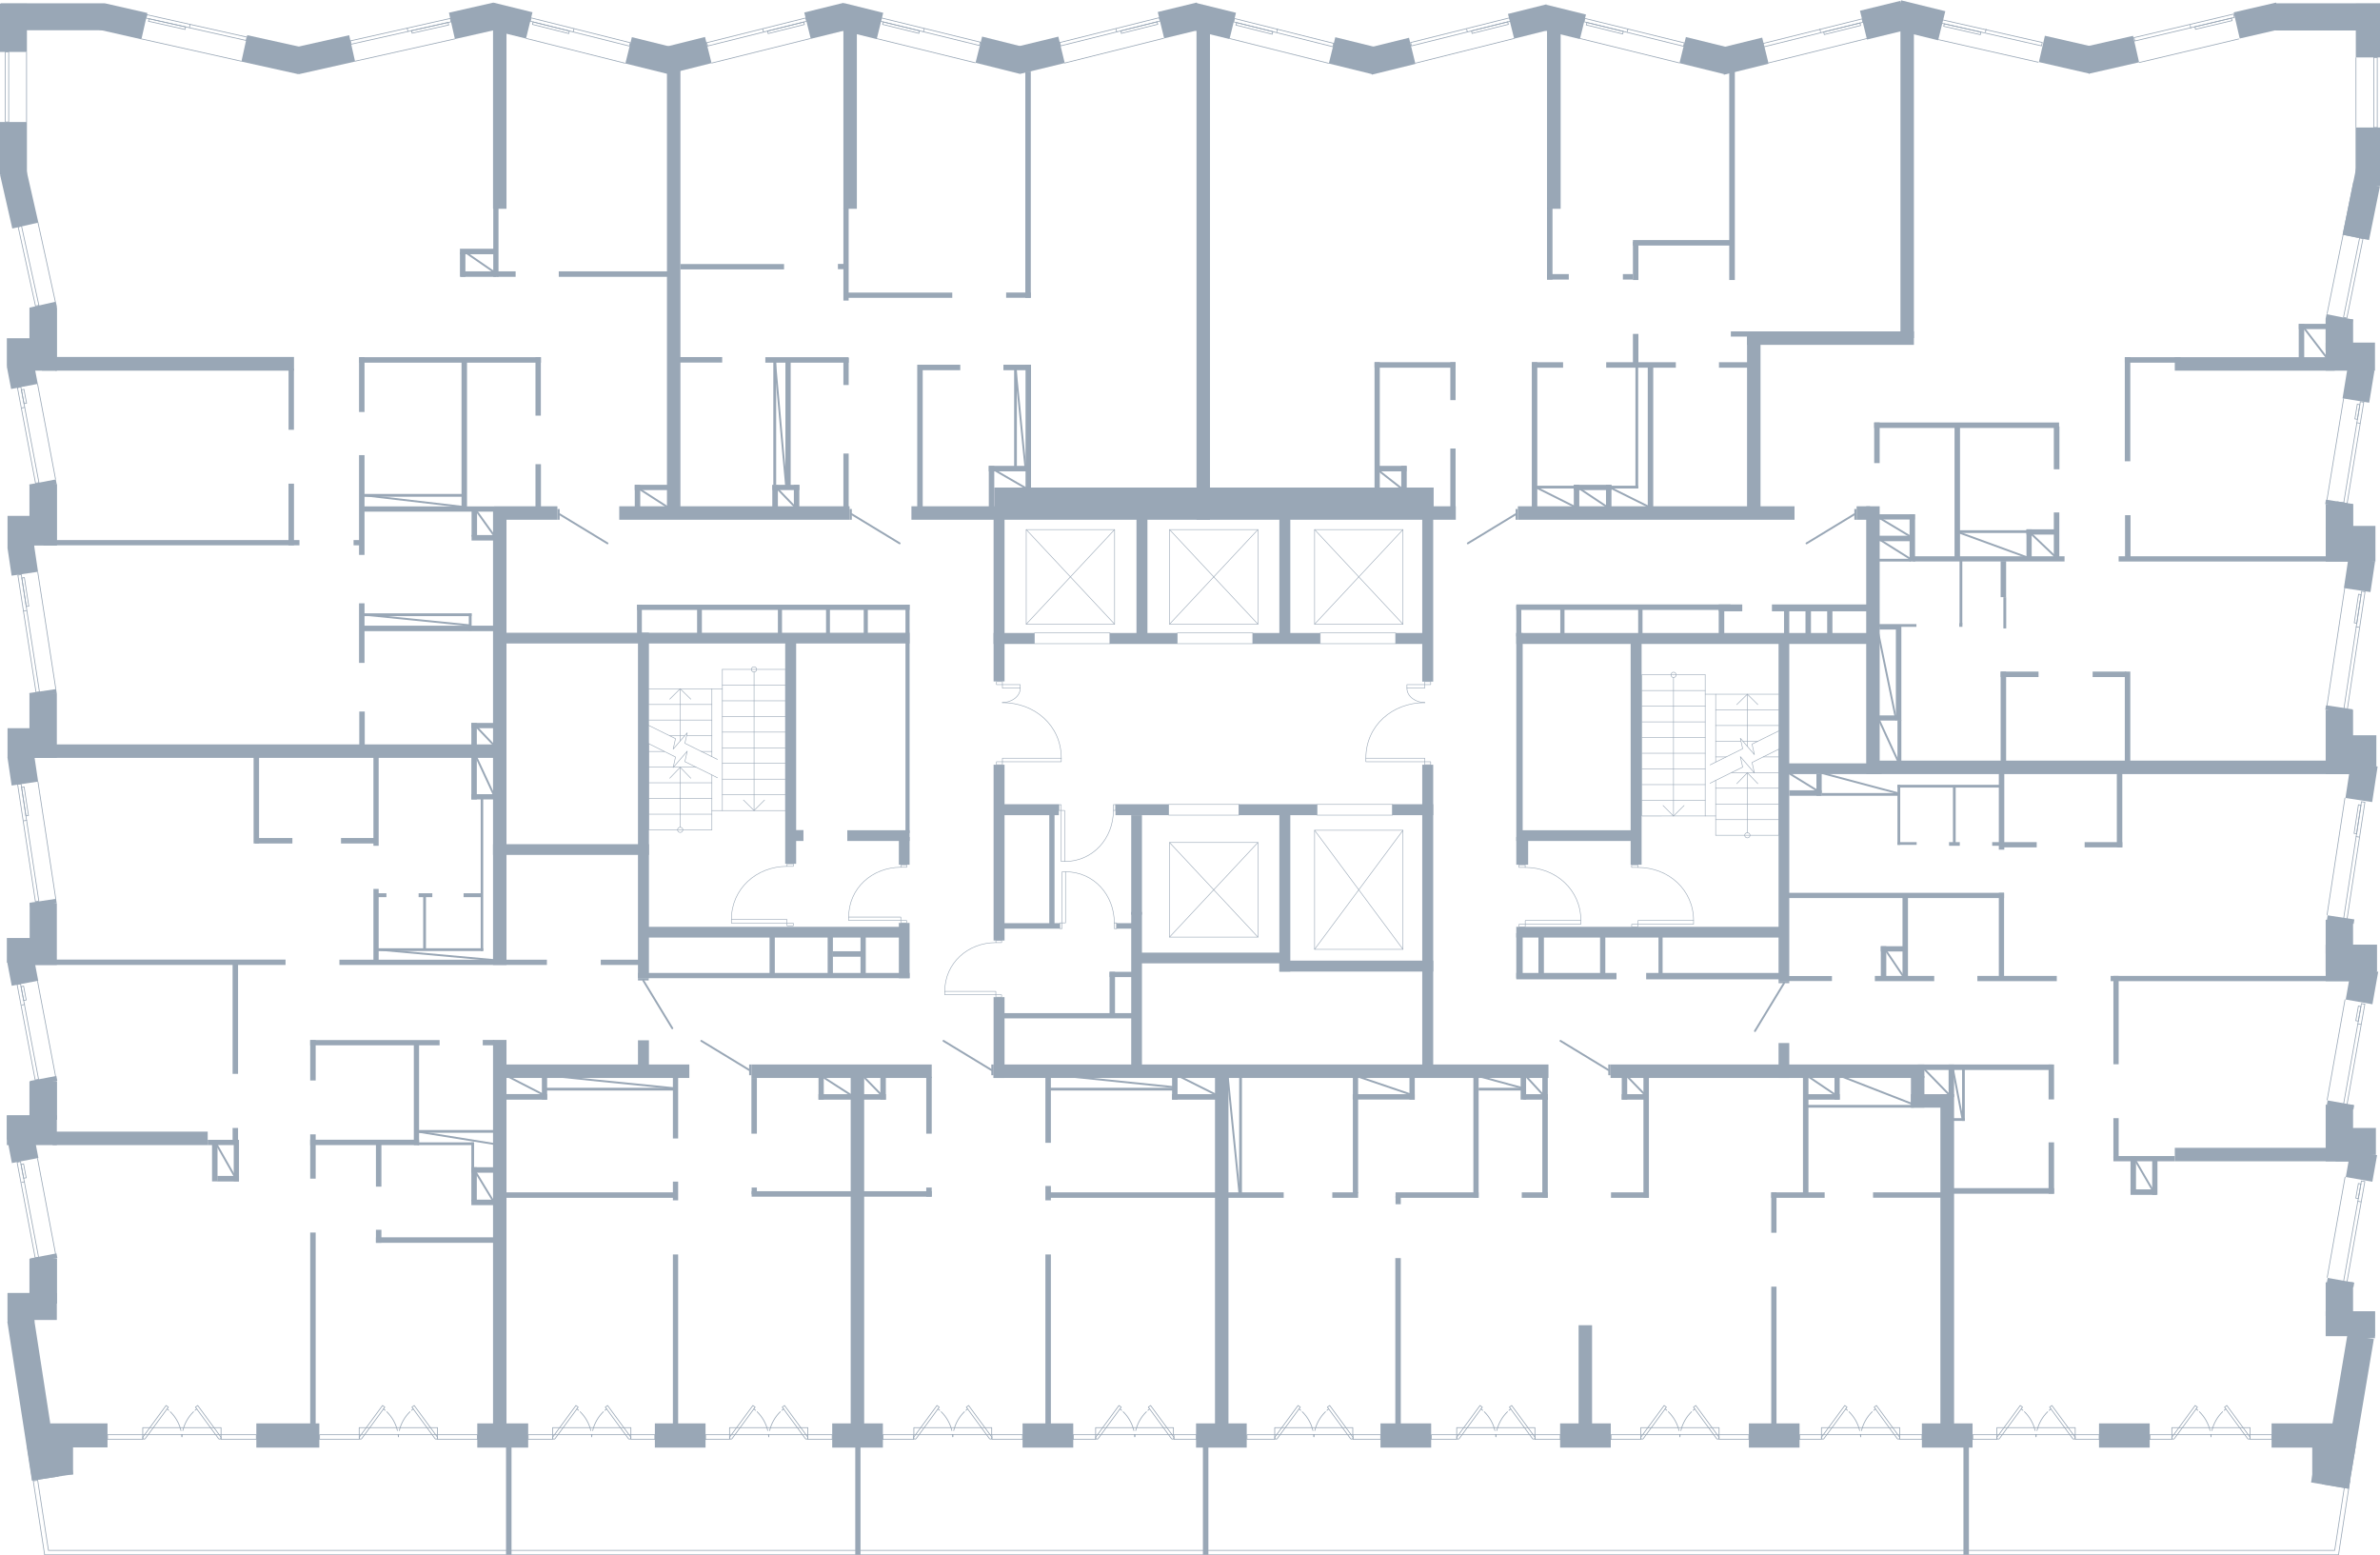 <?xml version="1.0" encoding="utf-8"?>
<!-- Generator: Adobe Illustrator 26.2.1, SVG Export Plug-In . SVG Version: 6.00 Build 0)  -->
<svg version="1.1" xmlns="http://www.w3.org/2000/svg" xmlns:xlink="http://www.w3.org/1999/xlink" x="0px" y="0px"
	 viewBox="0 0 625.62 408.715" style="enable-background:new 0 0 625.62 408.715;" xml:space="preserve">
<style type="text/css">
	.st0{fill:none;stroke:#99A7B6;stroke-width:0.15;stroke-linecap:round;stroke-linejoin:round;stroke-miterlimit:10;}
	.st1{fill-rule:evenodd;clip-rule:evenodd;fill:#99A7B6;}
	.st2{fill:none;stroke:#99A7B6;stroke-width:0.5;stroke-linecap:round;stroke-linejoin:round;stroke-miterlimit:22.926;}
	.st3{fill:none;stroke:#99A7B6;stroke-width:0.2;stroke-miterlimit:10;}
	.st4{fill:none;stroke:#99A7B6;stroke-width:0.2;stroke-linecap:round;stroke-linejoin:round;stroke-miterlimit:10;}
	.st5{fill:#99A7B6;}
</style>
<g id="МОП">
	<g>
		<polyline class="st0" points="345.561,164.032 345.561,139.175 368.796,139.175 368.796,164.032 345.561,164.032 		
			"/>
		<line class="st0" x1="345.561" y1="164.032" x2="368.796" y2="139.175"/>
		<line class="st0" x1="345.561" y1="139.175" x2="368.796" y2="164.032"/>
	</g>
	<g>
		<polyline class="st0" points="345.561,249.484 345.561,218.195 368.796,218.195 368.796,249.484 
			345.561,249.484 		"/>
		<line class="st0" x1="345.561" y1="249.484" x2="368.796" y2="218.195"/>
		<line class="st0" x1="345.561" y1="218.195" x2="368.796" y2="249.484"/>
	</g>
	<g>
		<polyline class="st0" points="307.431,164.032 307.431,139.175 330.666,139.175 330.666,164.032 307.431,164.032 		
			"/>
		<line class="st0" x1="307.431" y1="164.032" x2="330.666" y2="139.175"/>
		<line class="st0" x1="307.431" y1="139.175" x2="330.666" y2="164.032"/>
	</g>
	<g>
		<polyline class="st0" points="307.431,246.268 307.431,221.411 330.666,221.411 330.666,246.268 307.431,246.268 		
			"/>
		<line class="st0" x1="307.431" y1="246.268" x2="330.666" y2="221.411"/>
		<line class="st0" x1="307.431" y1="221.411" x2="330.666" y2="246.268"/>
	</g>
	<g>
		<polyline class="st0" points="269.759,164.032 269.759,139.175 292.994,139.175 292.994,164.032 
			269.759,164.032 		"/>
		<line class="st0" x1="269.759" y1="164.032" x2="292.994" y2="139.175"/>
		<line class="st0" x1="269.759" y1="139.175" x2="292.994" y2="164.032"/>
	</g>
	
		<rect x="347.039" y="166.34" transform="matrix(-1 -1.224647e-16 1.224647e-16 -1 713.925 335.499)" class="st0" width="19.847" height="2.82"/>
	
		<rect x="309.479" y="166.34" transform="matrix(-1 -1.224647e-16 1.224647e-16 -1 638.818 335.499)" class="st0" width="19.86" height="2.82"/>
	
		<rect x="346.185" y="211.402" transform="matrix(-1 -1.224647e-16 1.224647e-16 -1 712.23 425.625)" class="st0" width="19.86" height="2.82"/>
	
		<rect x="307.199" y="211.402" transform="matrix(-1 -1.224647e-16 1.224647e-16 -1 632.878 425.625)" class="st0" width="18.48" height="2.82"/>
	
		<rect x="271.919" y="166.34" transform="matrix(-1 -1.224647e-16 1.224647e-16 -1 563.698 335.499)" class="st0" width="19.86" height="2.82"/>
	<g>
		<path class="st0" d="M400.92,227.959c8.056,0,14.635,5.883,14.635,13.961"/>
		
			<rect x="399.774" y="242.409" transform="matrix(5.600162e-07 -1 1 5.600162e-07 156.877 643.341)" class="st0" width="0.671" height="1.645"/>
		
			<rect x="399.762" y="226.8" transform="matrix(5.600027e-07 -1 1 5.600027e-07 172.474 627.72)" class="st0" width="0.671" height="1.645"/>
		
			<rect x="407.756" y="235.098" transform="matrix(5.600318e-07 -1 1 5.600318e-07 165.836 650.653)" class="st0" width="0.976" height="14.62"/>
	</g>
	<g>
		<path class="st0" d="M430.544,227.959c8.056,0,14.635,5.883,14.635,13.961"/>
		
			<rect x="429.398" y="242.409" transform="matrix(5.600190e-07 -1 1 5.600190e-07 186.501 672.965)" class="st0" width="0.671" height="1.645"/>
		
			<rect x="429.386" y="226.8" transform="matrix(5.599891e-07 -1 1 5.599891e-07 202.098 657.344)" class="st0" width="0.671" height="1.645"/>
		
			<rect x="437.38" y="235.098" transform="matrix(5.600225e-07 -1 1 5.600225e-07 195.46 680.277)" class="st0" width="0.976" height="14.62"/>
	</g>
	<g>
		<path class="st0" d="M236.809,227.917c-7.553,0-13.72,5.515-13.72,13.089"/>
		
			<rect x="237.254" y="241.464" transform="matrix(-5.599720e-07 -1 1 -5.599720e-07 -4.667 479.804)" class="st0" width="0.629" height="1.542"/>
		
			<rect x="237.265" y="226.831" transform="matrix(-5.599560e-07 -1 1 -5.599560e-07 9.978 465.182)" class="st0" width="0.629" height="1.542"/>
		
			<rect x="229.484" y="234.61" transform="matrix(-5.599879e-07 -1 1 -5.599879e-07 -11.521 471.405)" class="st0" width="0.915" height="13.707"/>
	</g>
	<g>
		<path class="st0" d="M261.784,247.718c-7.397,0-13.438,5.402-13.438,12.819"/>
		
			<rect x="262.22" y="260.987" transform="matrix(-5.599689e-07 -1 1 -5.599689e-07 0.787 524.271)" class="st0" width="0.616" height="1.51"/>
		
			<rect x="262.231" y="246.655" transform="matrix(-5.599689e-07 -1 1 -5.599689e-07 15.13 509.95)" class="st0" width="0.616" height="1.51"/>
		
			<rect x="254.61" y="254.274" transform="matrix(-5.599811e-07 -1 1 -5.599811e-07 -5.927 516.044)" class="st0" width="0.897" height="13.424"/>
	</g>
	<g>
		<path class="st0" d="M292.912,242.54c0-7.397-5.402-13.438-12.819-13.438"/>
		<rect x="278.58" y="242.529" class="st0" width="0.616" height="1.51"/>
		<rect x="292.912" y="242.54" class="st0" width="0.616" height="1.51"/>
		<rect x="279.196" y="229.102" class="st0" width="0.897" height="13.424"/>
	</g>
	<g>
		<path class="st0" d="M292.672,212.97c0,7.397-5.402,13.438-12.819,13.438"/>
		<rect x="278.34" y="211.47" class="st0" width="0.616" height="1.51"/>
		<rect x="292.672" y="211.459" class="st0" width="0.616" height="1.51"/>
		<rect x="278.956" y="212.983" class="st0" width="0.897" height="13.424"/>
	</g>
	<g>
		<path class="st0" d="M206.895,227.681c-8.056,0-14.635,5.883-14.635,13.961"/>
		
			<rect x="207.369" y="242.132" transform="matrix(-5.599729e-07 -1 1 -5.599729e-07 -35.249 450.66)" class="st0" width="0.671" height="1.645"/>
		
			<rect x="207.382" y="226.523" transform="matrix(-5.599580e-07 -1 1 -5.599580e-07 -19.628 435.063)" class="st0" width="0.671" height="1.645"/>
		
			<rect x="199.081" y="234.821" transform="matrix(-5.599805e-07 -1 1 -5.599805e-07 -42.561 441.7)" class="st0" width="0.976" height="14.62"/>
	</g>
	<g>
		<path class="st0" d="M374.552,184.65c-8.528,0-15.513,6.004-15.513,14.603"/>
		<path class="st0" d="M369.831,180.856c0,2.286,2.453,3.794,4.721,3.794"/>
		<rect x="359.039" y="199.252" class="st0" width="15.477" height="0.931"/>
		<rect x="369.83" y="179.925" class="st0" width="4.686" height="0.931"/>
		<rect x="374.516" y="200.183" class="st0" width="1.562" height="0.792"/>
		<rect x="374.516" y="179.135" class="st0" width="1.562" height="0.79"/>
	</g>
	<g>
		<path class="st0" d="M263.464,184.65c8.528,0,15.513,6.004,15.513,14.603"/>
		<path class="st0" d="M268.186,180.856c0,2.286-2.453,3.794-4.721,3.794"/>
		<rect x="263.5" y="199.252" class="st0" width="15.477" height="0.931"/>
		<rect x="263.5" y="179.925" class="st0" width="4.686" height="0.931"/>
		<rect x="261.938" y="200.183" class="st0" width="1.562" height="0.792"/>
		<rect x="261.938" y="179.135" class="st0" width="1.562" height="0.79"/>
	</g>
	<g>
		<polyline class="st0" points="467.621,196.857 467.621,219.504 450.992,219.504 		"/>
		<polyline class="st0" points="450.992,214.445 431.608,214.446 431.608,177.35 		"/>
		<line class="st0" x1="450.992" y1="182.438" x2="450.992" y2="200.288"/>
		<line class="st0" x1="450.992" y1="205.084" x2="450.992" y2="219.504"/>
		<line class="st0" x1="448.236" y1="214.445" x2="448.236" y2="177.35"/>
		<line class="st0" x1="467.62" y1="186.566" x2="450.992" y2="186.566"/>
		<line class="st0" x1="467.621" y1="190.665" x2="450.992" y2="190.665"/>
		<line class="st0" x1="462.078" y1="194.793" x2="458.119" y2="194.793"/>
		<line class="st0" x1="457.62" y1="194.793" x2="450.992" y2="194.793"/>
		<line class="st0" x1="467.621" y1="198.921" x2="463.485" y2="198.921"/>
		<line class="st0" x1="453.779" y1="198.921" x2="450.992" y2="198.921"/>
		<line class="st0" x1="467.621" y1="203.049" x2="461.169" y2="203.049"/>
		<line class="st0" x1="461.11" y1="203.049" x2="455.157" y2="203.049"/>
		<line class="st0" x1="467.621" y1="207.149" x2="450.992" y2="207.149"/>
		<line class="st0" x1="467.621" y1="211.277" x2="450.992" y2="211.277"/>
		<line class="st0" x1="467.621" y1="215.405" x2="450.992" y2="215.405"/>
		<line class="st0" x1="431.608" y1="181.478" x2="448.236" y2="181.478"/>
		<line class="st0" x1="431.608" y1="185.607" x2="448.236" y2="185.607"/>
		<line class="st0" x1="431.608" y1="189.706" x2="448.236" y2="189.706"/>
		<line class="st0" x1="431.608" y1="193.834" x2="448.236" y2="193.834"/>
		<line class="st0" x1="431.608" y1="197.962" x2="448.236" y2="197.962"/>
		<line class="st0" x1="431.608" y1="202.061" x2="448.236" y2="202.061"/>
		<line class="st0" x1="431.608" y1="206.189" x2="448.236" y2="206.189"/>
		<line class="st0" x1="431.608" y1="210.317" x2="448.236" y2="210.317"/>
		<line class="st0" x1="439.907" y1="178.048" x2="439.907" y2="214.446"/>
		<polyline class="st0" points="442.693,211.684 439.907,214.446 437.15,211.684 		"/>
		<polyline class="st0" points="439.233,177.35 439.291,177.612 439.438,177.845 439.643,177.99 
			439.907,178.048 440.2,177.99 440.406,177.845 440.552,177.612 440.611,177.35 440.552,177.089 
			440.406,176.856 440.2,176.711 439.907,176.653 439.643,176.711 439.438,176.856 439.291,177.089 
			439.233,177.35 		"/>
		<line class="st0" x1="459.321" y1="218.834" x2="459.321" y2="203.075"/>
		<line class="st0" x1="459.321" y1="196.16" x2="459.321" y2="182.438"/>
		<polyline class="st0" points="456.535,185.171 459.321,182.438 462.078,185.171 		"/>
		<polyline class="st0" points="458.617,219.504 458.676,219.766 458.823,219.998 459.057,220.143 
			459.321,220.202 459.585,220.143 459.82,219.998 459.966,219.766 460.025,219.504 459.966,219.242 
			459.82,219.039 459.585,218.893 459.321,218.835 459.057,218.893 458.823,219.039 458.676,219.242 
			458.617,219.504 		"/>
		<polyline class="st0" points="449.526,201.014 450.992,200.288 458.089,196.77 457.474,194.008 
			461.169,198.311 460.553,195.549 467.621,192.06 469.116,191.305 		"/>
		<polyline class="st0" points="449.526,205.84 450.992,205.084 458.089,201.596 457.474,198.834 
			461.169,203.137 460.553,200.375 467.621,196.857 469.116,196.13 		"/>
		<polyline class="st0" points="456.535,205.954 459.321,203.075 462.078,205.954 		"/>
		<line class="st0" x1="467.62" y1="182.438" x2="448.236" y2="182.438"/>
		<line class="st0" x1="431.608" y1="177.35" x2="448.236" y2="177.35"/>
	</g>
	<g>
		<polyline class="st0" points="170.503,195.425 170.503,218.072 187.131,218.072 		"/>
		<polyline class="st0" points="187.131,213.013 206.516,213.013 206.516,175.918 		"/>
		<line class="st0" x1="187.131" y1="181.005" x2="187.131" y2="198.855"/>
		<line class="st0" x1="187.131" y1="203.652" x2="187.131" y2="218.072"/>
		<line class="st0" x1="189.888" y1="213.013" x2="189.888" y2="175.918"/>
		<line class="st0" x1="170.503" y1="185.134" x2="187.131" y2="185.134"/>
		<line class="st0" x1="170.503" y1="189.233" x2="187.131" y2="189.233"/>
		<line class="st0" x1="176.046" y1="193.361" x2="180.005" y2="193.361"/>
		<line class="st0" x1="180.503" y1="193.361" x2="187.131" y2="193.361"/>
		<line class="st0" x1="170.503" y1="197.489" x2="174.638" y2="197.489"/>
		<line class="st0" x1="184.345" y1="197.489" x2="187.131" y2="197.489"/>
		<line class="st0" x1="170.503" y1="201.617" x2="176.955" y2="201.617"/>
		<line class="st0" x1="177.013" y1="201.617" x2="182.967" y2="201.617"/>
		<line class="st0" x1="170.503" y1="205.716" x2="187.131" y2="205.716"/>
		<line class="st0" x1="170.503" y1="209.844" x2="187.131" y2="209.844"/>
		<line class="st0" x1="170.503" y1="213.973" x2="187.131" y2="213.973"/>
		<line class="st0" x1="206.516" y1="180.046" x2="189.888" y2="180.046"/>
		<line class="st0" x1="206.516" y1="184.174" x2="189.888" y2="184.174"/>
		<line class="st0" x1="206.516" y1="188.273" x2="189.888" y2="188.273"/>
		<line class="st0" x1="206.516" y1="192.402" x2="189.888" y2="192.401"/>
		<line class="st0" x1="206.516" y1="196.53" x2="189.888" y2="196.53"/>
		<line class="st0" x1="206.516" y1="200.629" x2="189.888" y2="200.629"/>
		<line class="st0" x1="206.516" y1="204.757" x2="189.888" y2="204.757"/>
		<line class="st0" x1="206.516" y1="208.885" x2="189.888" y2="208.885"/>
		<line class="st0" x1="198.216" y1="176.616" x2="198.216" y2="213.013"/>
		<polyline class="st0" points="195.43,210.251 198.216,213.013 200.973,210.251 		"/>
		<polyline class="st0" points="198.891,175.918 198.832,176.18 198.685,176.412 198.48,176.558 
			198.216,176.616 197.923,176.558 197.718,176.412 197.571,176.18 197.512,175.918 197.571,175.656 
			197.718,175.424 197.923,175.278 198.216,175.22 198.48,175.278 198.685,175.424 198.832,175.656 
			198.891,175.918 		"/>
		<line class="st0" x1="178.802" y1="217.402" x2="178.802" y2="201.642"/>
		<line class="st0" x1="178.802" y1="194.727" x2="178.802" y2="181.005"/>
		<polyline class="st0" points="181.588,183.738 178.802,181.005 176.046,183.738 		"/>
		<polyline class="st0" points="179.506,218.072 179.447,218.333 179.301,218.566 179.066,218.711 
			178.802,218.769 178.538,218.711 178.304,218.566 178.157,218.333 178.098,218.072 178.157,217.81 
			178.304,217.606 178.538,217.461 178.802,217.403 179.066,217.461 179.301,217.606 179.447,217.81 
			179.506,218.072 		"/>
		<polyline class="st0" points="188.597,199.582 187.131,198.855 180.034,195.338 180.65,192.576 
			176.955,196.878 177.57,194.117 170.503,190.628 169.007,189.872 		"/>
		<polyline class="st0" points="188.597,204.408 187.131,203.652 180.034,200.164 180.65,197.402 
			176.955,201.704 177.57,198.943 170.503,195.425 169.007,194.698 		"/>
		<polyline class="st0" points="181.588,204.522 178.802,201.642 176.046,204.522 		"/>
		<line class="st0" x1="170.503" y1="181.005" x2="189.888" y2="181.005"/>
		<line class="st0" x1="206.516" y1="175.918" x2="189.888" y2="175.918"/>
	</g>
</g>
<g id="Двери">
	<g>
		<rect x="422.761" y="279.751" class="st1" width="0.599" height="2.819"/>
		<line class="st2" x1="422.761" y1="281.182" x2="410.196" y2="273.545"/>
	</g>
	<g>
		<rect x="260.581" y="279.751" class="st1" width="0.599" height="2.819"/>
		<line class="st2" x1="260.581" y1="281.182" x2="248.016" y2="273.545"/>
	</g>
	<g>
		<rect x="196.921" y="279.751" class="st1" width="0.599" height="2.819"/>
		<line class="st2" x1="196.921" y1="281.182" x2="184.356" y2="273.545"/>
	</g>
	<g>
		<rect x="167.7" y="257.066" class="st1" width="2.819" height="0.599"/>
		<line class="st2" x1="169.088" y1="257.665" x2="176.725" y2="270.229"/>
	</g>
	<g>
		<rect x="467.521" y="257.789" class="st1" width="2.819" height="0.599"/>
		<line class="st2" x1="468.952" y1="258.388" x2="461.315" y2="270.953"/>
	</g>
	<g>
		<rect x="223.316" y="133.768" class="st1" width="0.599" height="2.819"/>
		<line class="st2" x1="223.916" y1="135.155" x2="236.48" y2="142.792"/>
	</g>
	<g>
		<rect x="146.519" y="133.768" class="st1" width="0.599" height="2.819"/>
		<line class="st2" x1="147.118" y1="135.155" x2="159.682" y2="142.792"/>
	</g>
	<g>
		<rect x="398.401" y="133.771" class="st1" width="0.599" height="2.819"/>
		<line class="st2" x1="398.401" y1="135.159" x2="385.836" y2="142.796"/>
	</g>
	<g>
		<rect x="487.441" y="133.771" class="st1" width="0.599" height="2.819"/>
		<line class="st2" x1="487.441" y1="135.159" x2="474.876" y2="142.796"/>
	</g>
</g>
<g id="Окна">
	<g>
		<g>
			<g>
				<g>
					
						<rect x="560.62" y="6.968" transform="matrix(-0.973 0.23 -0.23 -0.973 1134.42 -117.579)" class="st3" width="26.905" height="0.907"/>
				</g>
			</g>
		</g>
		<g>
			<g>
				
					<rect x="576.844" y="6.073" transform="matrix(-0.973 0.23 -0.23 -0.973 1149.39 -121.343)" class="st3" width="9.868" height="0.68"/>
			</g>
		</g>
		<line class="st3" x1="575.906" y1="7.453" x2="575.697" y2="6.571"/>
		<line class="st3" x1="588.559" y1="10.221" x2="562.288" y2="16.439"/>
	</g>
	<g>
		<g>
			<g>
				<g>
					
						<rect x="38.188" y="6.794" transform="matrix(0.976 0.218 -0.218 0.976 2.822 -11.085)" class="st3" width="26.943" height="0.907"/>
				</g>
			</g>
		</g>
		<g>
			<g>
				
					<rect x="38.988" y="5.99" transform="matrix(0.976 0.218 -0.218 0.976 2.436 -9.419)" class="st3" width="9.848" height="0.68"/>
			</g>
		</g>
		<line class="st3" x1="49.785" y1="7.294" x2="49.983" y2="6.409"/>
		<line class="st3" x1="37.19" y1="10.227" x2="63.487" y2="16.1"/>
	</g>
	<g>
		<g>
			<g>
				<g>
					
						<rect x="139.086" y="7.973" transform="matrix(0.97 0.243 -0.243 0.97 6.627 -36.835)" class="st3" width="26.878" height="0.907"/>
				</g>
			</g>
		</g>
		<g>
			<g>
				
					<rect x="139.91" y="6.973" transform="matrix(0.97 0.243 -0.243 0.97 6.125 -34.996)" class="st3" width="9.825" height="0.68"/>
			</g>
		</g>
		<line class="st3" x1="150.655" y1="8.424" x2="150.875" y2="7.545"/>
		<line class="st3" x1="138.274" y1="10.089" x2="164.346" y2="16.625"/>
	</g>
	<g>
		<g>
			<g>
				<g>
					
						<rect x="231.186" y="7.93" transform="matrix(0.971 0.238 -0.238 0.971 9.039 -58.027)" class="st3" width="26.824" height="0.907"/>
				</g>
			</g>
		</g>
		<g>
			<g>
				
					<rect x="232.003" y="6.973" transform="matrix(0.971 0.238 -0.238 0.971 8.562 -56.225)" class="st3" width="9.805" height="0.68"/>
			</g>
		</g>
		<line class="st3" x1="242.731" y1="8.392" x2="242.947" y2="7.512"/>
		<line class="st3" x1="230.381" y1="10.126" x2="256.435" y2="16.516"/>
	</g>
	<g>
		<g>
			<g>
				<g>
					
						<rect x="324.038" y="8.002" transform="matrix(0.97 0.243 -0.243 0.97 12.138 -81.637)" class="st3" width="26.882" height="0.907"/>
				</g>
			</g>
		</g>
		<g>
			<g>
				
					<rect x="324.862" y="7.007" transform="matrix(0.97 0.243 -0.243 0.97 11.638 -79.801)" class="st3" width="9.826" height="0.68"/>
			</g>
		</g>
		<line class="st3" x1="335.609" y1="8.455" x2="335.829" y2="7.576"/>
		<line class="st3" x1="323.227" y1="10.126" x2="349.307" y2="16.65"/>
	</g>
	<g>
		<g>
			<g>
				<g>
					
						<rect x="416.135" y="7.943" transform="matrix(0.971 0.239 -0.239 0.971 14.43 -102.331)" class="st3" width="26.935" height="0.907"/>
				</g>
			</g>
		</g>
		<g>
			<g>
				
					<rect x="416.957" y="6.975" transform="matrix(0.971 0.239 -0.239 0.971 13.948 -100.519)" class="st3" width="9.846" height="0.68"/>
			</g>
		</g>
		<line class="st3" x1="427.729" y1="8.403" x2="427.946" y2="7.522"/>
		<line class="st3" x1="415.332" y1="10.118" x2="441.489" y2="16.549"/>
	</g>
	<g>
		<g>
			<g>
				<g>
					
						<rect x="510.271" y="7.981" transform="matrix(0.975 0.221 -0.221 0.975 14.768 -115.352)" class="st3" width="27.001" height="0.907"/>
				</g>
			</g>
		</g>
		<g>
			<g>
				
					<rect x="511.077" y="7.152" transform="matrix(0.975 0.221 -0.221 0.975 14.369 -113.663)" class="st3" width="9.87" height="0.68"/>
			</g>
		</g>
		<line class="st3" x1="521.894" y1="8.474" x2="522.094" y2="7.59"/>
		<line class="st3" x1="509.503" y1="10.414" x2="535.84" y2="16.371"/>
	</g>
	<g>
		<g>
			<g>
				<g>
					
						<rect x="278.228" y="7.996" transform="matrix(-0.97 0.242 -0.242 -0.97 576.742 -54.037)" class="st3" width="26.933" height="0.907"/>
				</g>
			</g>
		</g>
		<g>
			<g>
				
					<rect x="294.49" y="6.999" transform="matrix(-0.97 0.242 -0.242 -0.97 591.68 -58.094)" class="st3" width="9.845" height="0.68"/>
			</g>
		</g>
		<line class="st3" x1="293.568" y1="8.448" x2="293.348" y2="7.569"/>
		<line class="st3" x1="305.943" y1="10.051" x2="279.81" y2="16.578"/>
	</g>
	<g>
		<g>
			<g>
				<g>
					
						<rect x="370.439" y="8.034" transform="matrix(-0.97 0.242 -0.242 -0.97 758.353 -76.296)" class="st3" width="26.859" height="0.907"/>
				</g>
			</g>
		</g>
		<g>
			<g>
				
					<rect x="386.657" y="7.043" transform="matrix(-0.97 0.242 -0.242 -0.97 773.25 -80.338)" class="st3" width="9.818" height="0.68"/>
			</g>
		</g>
		<line class="st3" x1="385.737" y1="8.488" x2="385.517" y2="7.608"/>
		<line class="st3" x1="398.081" y1="10.098" x2="372.021" y2="16.607"/>
	</g>
	<g>
		<g>
			<g>
				<g>
					
						<rect x="463.279" y="7.99" transform="matrix(-0.971 0.241 -0.241 -0.971 941.457 -98.045)" class="st3" width="26.867" height="0.907"/>
				</g>
			</g>
		</g>
		<g>
			<g>
				
					<rect x="479.504" y="7.011" transform="matrix(-0.971 0.241 -0.241 -0.971 956.371 -102.049)" class="st3" width="9.821" height="0.68"/>
			</g>
		</g>
		<line class="st3" x1="478.582" y1="8.447" x2="478.364" y2="7.567"/>
		<line class="st3" x1="490.948" y1="10.073" x2="464.847" y2="16.542"/>
	</g>
	<g>
		<g>
			<g>
				<g>
					
						<rect x="185.455" y="8.016" transform="matrix(-0.97 0.242 -0.242 -0.97 393.867 -31.505)" class="st3" width="26.832" height="0.907"/>
				</g>
			</g>
		</g>
		<g>
			<g>
				
					<rect x="201.657" y="7.026" transform="matrix(-0.97 0.242 -0.242 -0.97 408.751 -35.542)" class="st3" width="9.808" height="0.68"/>
			</g>
		</g>
		<line class="st3" x1="200.738" y1="8.47" x2="200.518" y2="7.59"/>
		<line class="st3" x1="213.099" y1="10.106" x2="187.036" y2="16.585"/>
	</g>
	<g>
		<g>
			<g>
				<g>
					
						<rect x="91.901" y="7.797" transform="matrix(-0.976 0.219 -0.219 -0.976 209.966 -6.787)" class="st3" width="26.916" height="0.907"/>
				</g>
			</g>
		</g>
		<g>
			<g>
				
					<rect x="108.178" y="6.986" transform="matrix(-0.976 0.219 -0.219 -0.976 225.051 -10.31)" class="st3" width="9.839" height="0.68"/>
			</g>
		</g>
		<line class="st3" x1="107.231" y1="8.295" x2="107.033" y2="7.41"/>
		<line class="st3" x1="119.585" y1="10.217" x2="93.294" y2="16.092"/>
	</g>
	<g>
		<g>
			<g>
				<g>
					
						<rect x="615.236" y="23.851" transform="matrix(6.998521e-08 1 -1 6.998521e-08 648.75 -600.141)" class="st3" width="18.419" height="0.907"/>
				</g>
			</g>
		</g>
		<line class="st3" x1="619.299" y1="15.095" x2="619.299" y2="33.515"/>
	</g>
	<g>
		<g>
			<g>
				<g>
					
						<rect x="-7.373" y="22.404" transform="matrix(-7.004589e-08 1 -1 -7.004589e-08 24.691 21.023)" class="st3" width="18.415" height="0.907"/>
				</g>
			</g>
		</g>
		<line class="st3" x1="6.98" y1="13.65" x2="6.98" y2="32.066"/>
	</g>
	<g>
		<g>
			<g>
				<g>
					
						<rect x="605.175" y="118.348" transform="matrix(-0.162 0.987 -0.987 -0.162 836.191 -472.428)" class="st3" width="26.99" height="0.907"/>
				</g>
			</g>
		</g>
		<g>
			<g>
				
					<rect x="617.68" y="107.72" transform="matrix(-0.162 0.987 -0.987 -0.162 826.707 -485.859)" class="st3" width="3.903" height="0.68"/>
			</g>
		</g>
		<line class="st3" x1="619.478" y1="111.09" x2="620.372" y2="111.237"/>
		<line class="st3" x1="616.059" y1="104.696" x2="611.684" y2="131.331"/>
	</g>
	<g>
		<g>
			<g>
				<g>
					
						<rect x="605.406" y="276.295" transform="matrix(-0.175 0.985 -0.985 -0.175 999.732 -284.077)" class="st3" width="26.92" height="0.907"/>
				</g>
			</g>
		</g>
		<g>
			<g>
				
					<rect x="618.017" y="265.709" transform="matrix(-0.175 0.985 -0.985 -0.175 990.487 -297.732)" class="st3" width="3.892" height="0.68"/>
			</g>
		</g>
		<line class="st3" x1="619.771" y1="269.069" x2="620.664" y2="269.227"/>
		<line class="st3" x1="616.435" y1="262.645" x2="611.72" y2="289.15"/>
	</g>
	<g>
		<g>
			<g>
				<g>
					
						<rect x="605.418" y="322.919" transform="matrix(-0.175 0.985 -0.985 -0.175 1045.654 -229.303)" class="st3" width="26.928" height="0.907"/>
				</g>
			</g>
		</g>
		<g>
			<g>
				
					<rect x="618.033" y="312.329" transform="matrix(-0.175 0.985 -0.985 -0.175 1036.406 -242.963)" class="st3" width="3.894" height="0.68"/>
			</g>
		</g>
		<line class="st3" x1="619.788" y1="315.69" x2="620.681" y2="315.849"/>
		<line class="st3" x1="616.452" y1="309.265" x2="611.735" y2="335.778"/>
	</g>
	<g>
		<g>
			<g>
				<g>
					
						<rect x="603.229" y="170.266" transform="matrix(-0.149 0.989 -0.989 -0.149 879.96 -415.717)" class="st3" width="31.202" height="0.907"/>
				</g>
			</g>
		</g>
		<g>
			<g>
				
					<rect x="615.873" y="159.491" transform="matrix(-0.149 0.989 -0.989 -0.149 870.16 -429.061)" class="st3" width="7.595" height="0.68"/>
			</g>
		</g>
		<line class="st3" x1="619.26" y1="164.727" x2="620.157" y2="164.862"/>
		<line class="st3" x1="616.349" y1="154.567" x2="611.694" y2="185.422"/>
	</g>
	<g>
		<g>
			<g>
				<g>
					
						<rect x="603.251" y="225.395" transform="matrix(-0.151 0.989 -0.989 -0.151 935.656 -351.755)" class="st3" width="31.207" height="0.907"/>
				</g>
			</g>
		</g>
		<g>
			<g>
				
					<rect x="615.919" y="214.619" transform="matrix(-0.151 0.989 -0.989 -0.151 925.886 -365.142)" class="st3" width="7.596" height="0.68"/>
			</g>
		</g>
		<line class="st3" x1="619.297" y1="219.856" x2="620.193" y2="219.993"/>
		<line class="st3" x1="616.407" y1="209.688" x2="611.689" y2="240.539"/>
	</g>
	<g>
		<g>
			<g>
				<g>
					
						<rect x="-5.31" y="113.882" transform="matrix(0.186 0.983 -0.983 0.186 118.418 85.755)" class="st3" width="25.543" height="0.907"/>
				</g>
			</g>
		</g>
		<g>
			<g>
				
					<rect x="4.502" y="103.847" transform="matrix(0.186 0.983 -0.983 0.186 107.541 78.586)" class="st3" width="3.693" height="0.68"/>
			</g>
		</g>
		<line class="st3" x1="6.545" y1="107.053" x2="5.655" y2="107.222"/>
		<line class="st3" x1="9.866" y1="100.882" x2="14.613" y2="125.982"/>
	</g>
	<g>
		<g>
			<g>
				<g>
					
						<rect x="-5.312" y="270.791" transform="matrix(0.186 0.983 -0.983 0.186 272.567 213.403)" class="st3" width="25.538" height="0.907"/>
				</g>
			</g>
		</g>
		<g>
			<g>
				
					<rect x="4.495" y="260.758" transform="matrix(0.186 0.983 -0.983 0.186 261.691 206.244)" class="st3" width="3.693" height="0.68"/>
			</g>
		</g>
		<line class="st3" x1="6.538" y1="263.964" x2="5.648" y2="264.133"/>
		<line class="st3" x1="9.857" y1="257.793" x2="14.613" y2="282.886"/>
	</g>
	<g>
		<g>
			<g>
				<g>
					
						<rect x="-5.348" y="317.405" transform="matrix(0.186 0.983 -0.983 0.186 318.39 251.485)" class="st3" width="25.594" height="0.907"/>
				</g>
			</g>
		</g>
		<g>
			<g>
				
					<rect x="4.484" y="307.349" transform="matrix(0.186 0.983 -0.983 0.186 307.49 244.302)" class="st3" width="3.701" height="0.68"/>
			</g>
		</g>
		<line class="st3" x1="6.531" y1="310.562" x2="5.64" y2="310.73"/>
		<line class="st3" x1="9.85" y1="304.38" x2="14.606" y2="329.53"/>
	</g>
	<g>
		<g>
			<g>
				<g>
					
						<rect x="-8.116" y="165.989" transform="matrix(0.153 0.988 -0.988 0.153 170.836 133.623)" class="st3" width="31.212" height="0.907"/>
				</g>
			</g>
		</g>
		<g>
			<g>
				
					<rect x="2.811" y="155.214" transform="matrix(0.153 0.988 -0.988 0.153 159.33 125.267)" class="st3" width="7.598" height="0.68"/>
			</g>
		</g>
		<line class="st3" x1="7.038" y1="160.45" x2="6.142" y2="160.589"/>
		<line class="st3" x1="9.913" y1="150.277" x2="14.679" y2="181.125"/>
	</g>
	<g>
		<g>
			<g>
				<g>
					
						<rect x="-8.074" y="221.117" transform="matrix(0.15 0.989 -0.989 0.15 225.431 180.812)" class="st3" width="31.173" height="0.907"/>
				</g>
			</g>
		</g>
		<g>
			<g>
				
					<rect x="2.866" y="210.353" transform="matrix(0.15 0.989 -0.989 0.15 213.953 172.414)" class="st3" width="7.588" height="0.68"/>
			</g>
		</g>
		<line class="st3" x1="7.076" y1="215.584" x2="6.18" y2="215.72"/>
		<line class="st3" x1="9.975" y1="205.429" x2="14.665" y2="236.249"/>
	</g>
	<g>
		<g>
			<g>
				<g>
					
						<rect x="607.936" y="72.593" transform="matrix(-0.199 0.98 -0.98 -0.199 813.273 -518.63)" class="st3" width="21.298" height="0.907"/>
				</g>
			</g>
		</g>
		<line class="st3" x1="615.939" y1="61.642" x2="611.7" y2="82.515"/>
	</g>
	<g>
		<g>
			<g>
				<g>
					
						<rect x="-3.143" y="69.491" transform="matrix(0.214 0.977 -0.977 0.214 74.225 47.608)" class="st3" width="21.321" height="0.907"/>
				</g>
			</g>
		</g>
		<line class="st3" x1="9.982" y1="58.49" x2="14.553" y2="79.316"/>
	</g>
	<g>
		<g>
			<path class="st4" d="M393.268,376.985c-0.026,0.195-0.045,0.392-0.06,0.591 M403.347,378.131
				c-0.165,0.121-0.397,0.086-0.519-0.079l-6.059-8.247l0.598-0.439l6.059,8.247
				C403.548,377.778,403.513,378.01,403.347,378.131z"/>
			<path class="st4" d="M393.457,375.954c0.454-1.915,1.447-3.622,2.809-4.951"/>
			<path class="st4" d="M396.651,370.647c0.149-0.131,0.301-0.257,0.457-0.379"/>
			<path class="st4" d="M393.209,377.576c-0.014-0.199-0.034-0.396-0.06-0.591 M382.991,377.612l6.059-8.247
				l0.598,0.439l-6.059,8.247c-0.121,0.165-0.354,0.201-0.519,0.079S382.87,377.778,382.991,377.612z"
				/>
			<path class="st4" d="M392.96,375.954c-0.454-1.915-1.447-3.622-2.809-4.951"/>
			<path class="st4" d="M389.767,370.647c-0.149-0.131-0.301-0.257-0.457-0.379"/>
		</g>
	</g>
	<path class="st3" d="M410.159,378.275l-6.66,0v-1.23h6.66V378.275z"/>
	<path class="st3" d="M382.92,378.275l-6.66,0v-1.23h6.66V378.275z"/>
	<g>
		<g>
			<path class="st4" d="M345.428,376.985c-0.026,0.195-0.045,0.392-0.06,0.591 M355.507,378.131
				c-0.165,0.121-0.397,0.086-0.519-0.079l-6.059-8.247l0.598-0.439l6.059,8.247
				C355.708,377.778,355.672,378.01,355.507,378.131z"/>
			<path class="st4" d="M345.617,375.954c0.454-1.915,1.447-3.622,2.809-4.951"/>
			<path class="st4" d="M348.81,370.647c0.149-0.131,0.301-0.257,0.457-0.379"/>
			<path class="st4" d="M345.369,377.576c-0.014-0.199-0.034-0.396-0.06-0.591 M335.151,377.612l6.059-8.247
				l0.598,0.439l-6.059,8.247c-0.121,0.165-0.354,0.201-0.519,0.079S335.029,377.778,335.151,377.612z"
				/>
			<path class="st4" d="M345.12,375.954c-0.454-1.915-1.447-3.622-2.809-4.951"/>
			<path class="st4" d="M341.927,370.647c-0.149-0.131-0.301-0.257-0.457-0.379"/>
		</g>
	</g>
	<path class="st3" d="M362.939,378.275l-7.28,0v-1.23h7.28V378.275z"/>
	<path class="st3" d="M335.08,378.275l-7.301,0v-1.23h7.301V378.275z"/>
	<g>
		<g>
			<path class="st4" d="M441.658,376.985c-0.026,0.195-0.045,0.392-0.06,0.591 M451.737,378.131
				c-0.165,0.121-0.397,0.086-0.519-0.079l-6.059-8.247l0.598-0.439l6.059,8.247
				C451.937,377.778,451.902,378.01,451.737,378.131z"/>
			<path class="st4" d="M441.846,375.954c0.454-1.915,1.447-3.622,2.809-4.951"/>
			<path class="st4" d="M445.04,370.647c0.149-0.131,0.301-0.257,0.457-0.379"/>
			<path class="st4" d="M441.598,377.576c-0.014-0.199-0.034-0.396-0.06-0.591 M431.38,377.612l6.059-8.247
				l0.598,0.439l-6.059,8.247c-0.121,0.165-0.354,0.201-0.519,0.079S431.259,377.778,431.38,377.612z"/>
			<path class="st4" d="M441.35,375.954c-0.454-1.915-1.447-3.622-2.809-4.951"/>
			<path class="st4" d="M438.156,370.647c-0.149-0.131-0.301-0.257-0.457-0.379"/>
		</g>
	</g>
	<path class="st3" d="M459.719,378.275l-7.831,0v-1.23h7.831V378.275z"/>
	<path class="st3" d="M431.309,378.275l-7.831,0v-1.23h7.831V378.275z"/>
	<g>
		<g>
			<path class="st4" d="M489.147,376.985c-0.026,0.195-0.045,0.392-0.06,0.591 M499.226,378.131
				c-0.165,0.121-0.397,0.086-0.519-0.079l-6.059-8.247l0.598-0.439l6.059,8.247
				C499.427,377.778,499.391,378.01,499.226,378.131z"/>
			<path class="st4" d="M489.336,375.954c0.454-1.915,1.447-3.622,2.809-4.951"/>
			<path class="st4" d="M492.529,370.647c0.149-0.131,0.301-0.257,0.457-0.379"/>
			<path class="st4" d="M489.087,377.576c-0.014-0.199-0.034-0.396-0.06-0.591 M478.869,377.612l6.059-8.247
				l0.598,0.439l-6.059,8.247c-0.121,0.165-0.354,0.201-0.519,0.079S478.748,377.778,478.869,377.612z"
				/>
			<path class="st4" d="M488.839,375.954c-0.454-1.915-1.447-3.622-2.809-4.951"/>
			<path class="st4" d="M485.646,370.647c-0.149-0.131-0.301-0.257-0.457-0.379"/>
		</g>
	</g>
	<path class="st3" d="M505.259,378.275l-5.881,0v-1.23h5.881V378.275z"/>
	<path class="st3" d="M478.799,378.275l-5.76,0v-1.23h5.76V378.275z"/>
	<g>
		<g>
			<path class="st4" d="M535.271,376.985c-0.026,0.195-0.045,0.392-0.06,0.591 M545.35,378.131
				c-0.165,0.121-0.397,0.086-0.519-0.079l-6.059-8.247l0.598-0.439l6.059,8.247
				C545.551,377.778,545.515,378.01,545.35,378.131z"/>
			<path class="st4" d="M535.46,375.954c0.454-1.915,1.447-3.622,2.809-4.951"/>
			<path class="st4" d="M538.653,370.647c0.148-0.131,0.301-0.257,0.457-0.379"/>
			<path class="st4" d="M535.212,377.576c-0.014-0.199-0.034-0.396-0.06-0.591 M524.994,377.612l6.059-8.247
				l0.598,0.439l-6.059,8.247c-0.121,0.165-0.354,0.201-0.519,0.079S524.872,377.778,524.994,377.612z"
				/>
			<path class="st4" d="M534.963,375.954c-0.454-1.915-1.447-3.622-2.809-4.951"/>
			<path class="st4" d="M531.77,370.647c-0.149-0.131-0.301-0.257-0.457-0.379"/>
		</g>
	</g>
	<path class="st3" d="M551.819,378.275l-6.317,0v-1.23h6.317V378.275z"/>
	<path class="st3" d="M524.923,378.275l-6.344,0v-1.23h6.344V378.275z"/>
	<g>
		<g>
			<path class="st4" d="M581.252,376.985c-0.026,0.195-0.045,0.392-0.06,0.591 M591.331,378.131
				c-0.165,0.121-0.398,0.086-0.519-0.079l-6.059-8.247l0.598-0.439l6.059,8.247
				C591.532,377.778,591.497,378.01,591.331,378.131z"/>
			<path class="st4" d="M581.441,375.954c0.454-1.915,1.447-3.622,2.809-4.951"/>
			<path class="st4" d="M584.635,370.647c0.149-0.131,0.301-0.257,0.457-0.379"/>
			<path class="st4" d="M581.193,377.576c-0.014-0.199-0.034-0.396-0.06-0.591 M570.975,377.612l6.059-8.247
				l0.598,0.439l-6.059,8.247c-0.121,0.165-0.354,0.201-0.519,0.079S570.853,377.778,570.975,377.612z"
				/>
			<path class="st4" d="M580.944,375.954c-0.454-1.915-1.447-3.622-2.809-4.951"/>
			<path class="st4" d="M577.751,370.647c-0.148-0.131-0.301-0.257-0.457-0.379"/>
		</g>
	</g>
	<path class="st3" d="M597.179,378.275l-5.696,0v-1.23h5.696V378.275z"/>
	<polygon class="st3" points="616.53,389.096 613.711,407.435 12.736,407.435 9.904,389.015 8.751,389.192 
		11.722,408.516 11.722,408.601 614.649,408.601 614.649,408.591 614.712,408.601 617.683,389.273 	"/>
	<path class="st3" d="M570.904,378.275l-5.765,0v-1.23h5.765V378.275z"/>
	<g>
		<g>
			<path class="st4" d="M250.455,377.576c-0.014-0.199-0.034-0.396-0.06-0.591 M240.237,377.612l6.059-8.247
				l0.598,0.439l-6.059,8.247c-0.121,0.165-0.354,0.201-0.519,0.079
				C240.151,378.01,240.116,377.778,240.237,377.612z"/>
			<path class="st4" d="M250.207,375.954c-0.454-1.915-1.447-3.622-2.809-4.951"/>
			<path class="st4" d="M247.013,370.647c-0.149-0.131-0.301-0.257-0.457-0.379"/>
			<path class="st4" d="M250.515,376.985c-0.026,0.195-0.045,0.392-0.06,0.591 M260.594,378.131
				c-0.165,0.121-0.397,0.086-0.519-0.079l-6.059-8.247l0.598-0.439l6.059,8.247
				C260.794,377.778,260.759,378.01,260.594,378.131z"/>
			<path class="st4" d="M250.703,375.954c0.454-1.915,1.447-3.622,2.809-4.951"/>
			<path class="st4" d="M253.897,370.647c0.149-0.131,0.301-0.257,0.457-0.379"/>
		</g>
	</g>
	<path class="st3" d="M232.079,377.045h8.086v1.23l-8.086-0V377.045z"/>
	<path class="st3" d="M260.744,377.045h8.055v1.23l-8.055-0V377.045z"/>
	<g>
		<g>
			<path class="st4" d="M298.295,377.576c-0.014-0.199-0.034-0.396-0.06-0.591 M288.077,377.612l6.059-8.247
				l0.598,0.439l-6.059,8.247c-0.121,0.165-0.354,0.201-0.519,0.079
				C287.991,378.01,287.956,377.778,288.077,377.612z"/>
			<path class="st4" d="M298.047,375.954c-0.454-1.915-1.447-3.622-2.809-4.951"/>
			<path class="st4" d="M294.853,370.647c-0.149-0.131-0.301-0.257-0.457-0.379"/>
			<path class="st4" d="M298.355,376.985c-0.026,0.195-0.045,0.392-0.06,0.591 M308.434,378.131
				c-0.165,0.121-0.397,0.086-0.519-0.079l-6.059-8.247l0.598-0.439l6.059,8.247
				C308.634,377.778,308.599,378.01,308.434,378.131z"/>
			<path class="st4" d="M298.544,375.954c0.454-1.915,1.447-3.622,2.809-4.951"/>
			<path class="st4" d="M301.737,370.647c0.149-0.131,0.301-0.257,0.457-0.379"/>
		</g>
	</g>
	<path class="st3" d="M282.119,377.045h5.886v1.23l-5.886-0V377.045z"/>
	<path class="st3" d="M308.584,377.045h5.935v1.23l-5.935-0V377.045z"/>
	<g>
		<g>
			<path class="st4" d="M202.066,377.576c-0.014-0.199-0.034-0.396-0.06-0.591 M191.848,377.612l6.059-8.247
				l0.598,0.439l-6.059,8.247c-0.121,0.165-0.354,0.201-0.519,0.079
				C191.762,378.01,191.726,377.778,191.848,377.612z"/>
			<path class="st4" d="M201.817,375.954c-0.454-1.915-1.447-3.622-2.809-4.951"/>
			<path class="st4" d="M198.624,370.647c-0.149-0.131-0.301-0.257-0.457-0.379"/>
			<path class="st4" d="M202.125,376.985c-0.026,0.195-0.045,0.392-0.06,0.591 M212.204,378.131
				c-0.165,0.121-0.397,0.086-0.519-0.079l-6.059-8.247l0.598-0.439l6.059,8.247
				C212.405,377.778,212.37,378.01,212.204,378.131z"/>
			<path class="st4" d="M202.314,375.954c0.454-1.915,1.447-3.622,2.809-4.951"/>
			<path class="st4" d="M205.508,370.647c0.149-0.131,0.301-0.257,0.457-0.379"/>
		</g>
	</g>
	<path class="st3" d="M185.459,377.045h6.317v1.23l-6.317-0V377.045z"/>
	<path class="st3" d="M212.354,377.045h6.404v1.23l-6.404-0V377.045z"/>
	<g>
		<g>
			<path class="st4" d="M155.55,377.576c-0.014-0.199-0.034-0.396-0.06-0.591 M145.332,377.612l6.059-8.247
				l0.598,0.439l-6.059,8.247c-0.121,0.165-0.354,0.201-0.519,0.079
				C145.246,378.01,145.211,377.778,145.332,377.612z"/>
			<path class="st4" d="M155.302,375.954c-0.454-1.915-1.447-3.622-2.809-4.951"/>
			<path class="st4" d="M152.108,370.647c-0.149-0.131-0.301-0.257-0.457-0.379"/>
			<path class="st4" d="M155.61,376.985c-0.026,0.195-0.045,0.392-0.06,0.591 M165.689,378.131
				c-0.165,0.121-0.397,0.086-0.519-0.079l-6.059-8.247l0.598-0.439l6.059,8.247
				C165.889,377.778,165.854,378.01,165.689,378.131z"/>
			<path class="st4" d="M155.798,375.954c0.454-1.915,1.447-3.622,2.809-4.951"/>
			<path class="st4" d="M158.992,370.647c0.149-0.131,0.301-0.257,0.457-0.379"/>
		</g>
	</g>
	<path class="st3" d="M138.839,377.045h6.421v1.23l-6.421-0V377.045z"/>
	<path class="st3" d="M165.839,377.045h6.3v1.23l-6.3-0V377.045z"/>
	<g>
		<g>
			<path class="st4" d="M104.716,377.576c-0.014-0.199-0.034-0.396-0.06-0.591 M94.498,377.612l6.059-8.247
				l0.598,0.439l-6.059,8.247c-0.121,0.165-0.354,0.201-0.519,0.079
				C94.412,378.01,94.377,377.778,94.498,377.612z"/>
			<path class="st4" d="M104.468,375.954c-0.454-1.915-1.447-3.622-2.809-4.951"/>
			<path class="st4" d="M101.274,370.647c-0.149-0.131-0.301-0.257-0.457-0.379"/>
			<path class="st4" d="M104.776,376.985c-0.026,0.195-0.045,0.392-0.06,0.591 M114.855,378.131
				c-0.165,0.121-0.397,0.086-0.519-0.079l-6.059-8.247l0.598-0.439l6.059,8.247
				C115.055,377.778,115.02,378.01,114.855,378.131z"/>
			<path class="st4" d="M104.964,375.954c0.454-1.915,1.447-3.622,2.809-4.951"/>
			<path class="st4" d="M108.158,370.647c0.149-0.131,0.301-0.257,0.457-0.379"/>
		</g>
	</g>
	<path class="st3" d="M83.999,377.045h10.427v1.23l-10.427-0V377.045z"/>
	<path class="st3" d="M115.005,377.045h10.514v1.23l-10.514-0V377.045z"/>
	<g>
		<g>
			<path class="st4" d="M47.815,377.576c-0.014-0.199-0.034-0.396-0.06-0.591 M37.597,377.612l6.059-8.247
				l0.598,0.439l-6.059,8.247c-0.121,0.165-0.354,0.201-0.519,0.079
				C37.511,378.01,37.476,377.778,37.597,377.612z"/>
			<path class="st4" d="M47.566,375.954c-0.454-1.915-1.447-3.622-2.809-4.951"/>
			<path class="st4" d="M44.373,370.647c-0.149-0.131-0.301-0.257-0.457-0.379"/>
			<path class="st4" d="M47.874,376.985c-0.026,0.195-0.045,0.392-0.06,0.591 M57.953,378.131
				c-0.165,0.121-0.397,0.086-0.519-0.079l-6.059-8.247l0.598-0.439l6.059,8.247
				C58.154,377.778,58.119,378.01,57.953,378.131z"/>
			<path class="st4" d="M48.063,375.954c0.454-1.915,1.447-3.622,2.809-4.951"/>
			<path class="st4" d="M51.257,370.647c0.149-0.131,0.301-0.257,0.457-0.379"/>
		</g>
	</g>
	<path class="st3" d="M28.259,377.045h9.266v1.23l-9.266-0V377.045z"/>
	<path class="st3" d="M58.104,377.045h9.275v1.23l-9.275-0V377.045z"/>
	<rect x="37.525" y="375.185" class="st4" width="20.579" height="1.86"/>
	<rect x="94.419" y="375.185" class="st4" width="20.586" height="1.86"/>
	<rect x="145.26" y="375.185" class="st4" width="20.58" height="1.86"/>
	<rect x="191.776" y="375.185" class="st4" width="20.579" height="1.86"/>
	<rect x="240.22" y="375.185" class="st4" width="20.466" height="1.86"/>
	<rect x="288.005" y="375.185" class="st4" width="20.459" height="1.86"/>
	<rect x="335.08" y="375.185" class="st4" width="20.519" height="1.86"/>
	<rect x="382.92" y="375.185" class="st4" width="20.556" height="1.86"/>
	<rect x="431.309" y="375.185" class="st4" width="20.579" height="1.86"/>
	<rect x="478.797" y="375.185" class="st4" width="20.58" height="1.86"/>
	<rect x="524.922" y="375.185" class="st4" width="20.58" height="1.86"/>
	<rect x="570.903" y="375.185" class="st4" width="20.58" height="1.86"/>
</g>
<g id="Стены">
	<polygon class="st5" points="616.248,132.895 616.248,132.775 616.248,132.715 616.368,132.056 
		614.269,131.756 614.209,132.056 614.089,132.715 614.928,132.775 	"/>
	<rect x="0.18" y="0.87" class="st5" width="27.42" height="7.08"/>
	<rect y="0.967" class="st5" width="7.08" height="12.683"/>
	<rect x="0.001" y="32.066" class="st5" width="7.079" height="13.823"/>
	
		<rect x="1.527" y="44.931" transform="matrix(-0.975 0.222 -0.222 -0.975 21.549 101.963)" class="st5" width="7.028" height="14.525"/>
	
		<rect x="7.797" y="80.047" transform="matrix(-0.975 0.222 -0.222 -0.975 40.323 156.865)" class="st5" width="7.087" height="1.307"/>
	
		<rect x="2.314" y="95.426" transform="matrix(-0.982 0.188 -0.188 -0.982 30.139 194.156)" class="st5" width="7.13" height="6.157"/>
	
		<rect x="2.49" y="143.379" transform="matrix(0.989 -0.147 0.147 0.989 -21.58 2.484)" class="st5" width="7.019" height="7.454"/>
	
		<rect x="7.793" y="126.613" transform="matrix(-0.982 0.188 -0.188 -0.982 46.354 250.072)" class="st5" width="7.095" height="1.233"/>
	
		<rect x="7.776" y="181.622" transform="matrix(0.989 -0.147 0.147 0.989 -26.681 3.651)" class="st5" width="7.122" height="1.098"/>
	
		<rect x="2.497" y="198.431" transform="matrix(0.989 -0.147 0.147 0.989 -29.688 3.086)" class="st5" width="7.037" height="7.552"/>
	
		<rect x="2.323" y="252.269" transform="matrix(0.982 -0.188 0.188 0.982 -47.8 5.634)" class="st5" width="7.093" height="6.252"/>
	
		<rect x="2.334" y="298.749" transform="matrix(0.982 -0.188 0.188 0.982 -56.53 6.462)" class="st5" width="7.095" height="6.37"/>
	
		<rect x="5.18" y="346.616" transform="matrix(0.988 -0.153 0.153 0.988 -56.222 5.673)" class="st5" width="7.063" height="42.283"/>
	
		<rect x="7.792" y="330.129" transform="matrix(0.982 -0.188 0.188 0.982 -61.837 7.997)" class="st5" width="7.095" height="1.238"/>
	
		<rect x="7.781" y="283.484" transform="matrix(0.982 -0.188 0.188 0.982 -53.093 7.168)" class="st5" width="7.1" height="1.293"/>
	
		<rect x="7.848" y="236.745" transform="matrix(0.989 -0.147 0.147 0.989 -34.797 4.256)" class="st5" width="7.045" height="1.169"/>
	<rect x="7.742" y="330.82" class="st5" width="7.198" height="11.75"/>
	<rect x="14.052" y="330.69" class="st5" width="0.888" height="11.88"/>
	<rect x="1.984" y="339.81" class="st5" width="7.076" height="7.596"/>
	<rect x="1.984" y="339.81" class="st5" width="12.956" height="7.08"/>
	
		<rect x="7.722" y="379.491" transform="matrix(0.988 -0.152 0.152 0.988 -58.196 6.459)" class="st5" width="10.871" height="8.97"/>
	<rect x="13.157" y="376.152" class="st5" width="6.043" height="11.358"/>
	<rect x="13.157" y="374.07" class="st5" width="15.103" height="6.31"/>
	<rect x="597.12" y="374.07" class="st5" width="17.25" height="6.36"/>
	<rect x="551.76" y="374.07" class="st5" width="13.32" height="6.36"/>
	<rect x="505.2" y="374.07" class="st5" width="13.32" height="6.36"/>
	<rect x="459.72" y="374.07" class="st5" width="13.32" height="6.36"/>
	<rect x="410.1" y="374.07" class="st5" width="13.32" height="6.36"/>
	<rect x="362.88" y="374.07" class="st5" width="13.326" height="6.36"/>
	<rect x="314.4" y="374.07" class="st5" width="13.32" height="6.36"/>
	<rect x="268.8" y="374.07" class="st5" width="13.32" height="6.36"/>
	<rect x="218.76" y="374.07" class="st5" width="13.32" height="6.36"/>
	<rect x="172.14" y="374.07" class="st5" width="13.32" height="6.36"/>
	<rect x="125.46" y="374.07" class="st5" width="13.38" height="6.36"/>
	<rect x="607.81" y="377.981" class="st5" width="6.459" height="11.389"/>
	
		<rect x="608.682" y="378.903" transform="matrix(0.986 0.166 -0.166 0.986 72.121 -96.272)" class="st5" width="10.025" height="11.375"/>
	
		<rect x="614.005" y="350.825" transform="matrix(0.986 0.166 -0.166 0.986 69.887 -97.097)" class="st5" width="7.041" height="39.896"/>
	
		<rect x="611.396" y="336.36" transform="matrix(0.985 0.175 -0.175 0.985 68.509 -102.471)" class="st5" width="7.089" height="1.261"/>
	
		<rect x="616.887" y="302.83" transform="matrix(0.985 0.175 -0.175 0.985 63.232 -103.906)" class="st5" width="7.087" height="7.087"/>
	
		<rect x="611.39" y="289.739" transform="matrix(0.985 0.175 -0.175 0.985 60.34 -103.192)" class="st5" width="7.099" height="1.202"/>
	
		<rect x="617.009" y="254.639" transform="matrix(0.985 0.175 -0.175 0.985 54.935 -104.663)" class="st5" width="7.127" height="8.673"/>
	
		<rect x="611.39" y="241.047" transform="matrix(0.989 0.151 -0.151 0.989 43.587 -90.165)" class="st5" width="7.099" height="1.207"/>
	
		<rect x="616.883" y="200.847" transform="matrix(0.989 0.151 -0.151 0.989 38.196 -91.41)" class="st5" width="7.104" height="9.438"/>
	<rect x="614.449" y="193.23" class="st5" width="10.211" height="8.208"/>
	<rect x="611.34" y="186.57" class="st5" width="7.2" height="16.86"/>
	
		<rect x="611.389" y="185.914" transform="matrix(-0.989 -0.149 0.149 -0.989 1195.231 462.552)" class="st5" width="7.102" height="1.191"/>
	
		<rect x="616.791" y="147.016" transform="matrix(-0.989 -0.149 0.149 -0.989 1211.213 392.9)" class="st5" width="7.062" height="8.139"/>
	<rect x="611.354" y="138.21" class="st5" width="13.066" height="9.377"/>
	<rect x="612.344" y="132.45" class="st5" width="6.196" height="6.737"/>
	<rect x="611.354" y="132.489" class="st5" width="7.186" height="6.698"/>
	
		<rect x="611.405" y="131.868" transform="matrix(-0.987 -0.162 0.162 -0.987 1200.301 362.836)" class="st5" width="7.085" height="1.203"/>
	
		<rect x="616.558" y="96.779" transform="matrix(-0.987 -0.162 0.162 -0.987 1215.646 301.233)" class="st5" width="7.098" height="8.528"/>
	<rect x="611.34" y="90.03" class="st5" width="12.96" height="7.38"/>
	
		<rect x="611.392" y="83.191" transform="matrix(-0.98 -0.199 0.199 -0.98 1200.885 288.416)" class="st5" width="7.102" height="1.276"/>
	<rect x="611.336" y="83.747" class="st5" width="5.415" height="8.29"/>
	<rect x="611.336" y="83.911" class="st5" width="7.214" height="8.127"/>
	
		<rect x="617.169" y="48.085" transform="matrix(-0.98 -0.199 0.199 -0.98 1217.994 233.034)" class="st5" width="7.09" height="14.385"/>
	
		<rect x="617.646" y="43.335" transform="matrix(-0.98 -0.199 0.199 -0.98 1216.649 227.913)" class="st5" width="4.275" height="18.9"/>
	<rect x="619.2" y="33.51" class="st5" width="6.42" height="15.425"/>
	<rect x="619.26" y="0.967" class="st5" width="6.36" height="14.123"/>
	<rect x="598.126" y="0.87" class="st5" width="27.494" height="7.14"/>
	
		<rect x="587.635" y="2.067" transform="matrix(-0.974 0.225 -0.225 -0.974 1172.705 -122.654)" class="st5" width="11.433" height="7.056"/>
	
		<rect x="267.056" y="11.065" transform="matrix(0.972 -0.236 0.236 0.972 4.24 64.756)" class="st5" width="12.109" height="7.139"/>
	
		<rect x="257.078" y="11.087" transform="matrix(-0.97 -0.243 0.243 -0.97 514.78 92.64)" class="st5" width="12.029" height="7.091"/>
	
		<rect x="397.169" y="2.329" transform="matrix(0.97 -0.242 0.242 0.97 10.58 97.518)" class="st5" width="10.418" height="6.697"/>
	
		<rect x="405.545" y="2.371" transform="matrix(-0.971 -0.239 0.239 -0.971 808.523 109.506)" class="st5" width="10.72" height="6.658"/>
	
		<rect x="313.517" y="1.925" transform="matrix(-0.971 -0.239 0.239 -0.971 627.161 87.072)" class="st5" width="10.692" height="7.123"/>
	
		<rect x="304.969" y="1.892" transform="matrix(0.972 -0.236 0.236 0.972 7.458 73.29)" class="st5" width="10.543" height="7.125"/>
	
		<rect x="359.572" y="11.146" transform="matrix(-0.971 0.239 -0.239 -0.971 723.88 -58.317)" class="st5" width="11.799" height="7.075"/>
	
		<rect x="349.976" y="11.124" transform="matrix(0.971 0.239 -0.239 0.971 13.836 -84.664)" class="st5" width="11.631" height="7.115"/>
	
		<rect x="498.624" y="1.317" transform="matrix(-0.971 -0.239 0.239 -0.971 993.319 131.043)" class="st5" width="11.972" height="7.879"/>
	
		<rect x="489.889" y="1.186" transform="matrix(0.971 -0.237 0.237 0.971 12.961 117.771)" class="st5" width="10.932" height="7.796"/>
	
		<rect x="174.635" y="11.119" transform="matrix(0.97 -0.243 0.243 0.97 1.833 44.217)" class="st5" width="11.743" height="7.091"/>
	
		<rect x="165.018" y="11.105" transform="matrix(0.971 0.24 -0.24 0.971 8.529 -40.623)" class="st5" width="11.68" height="7.124"/>
	
		<rect x="77.459" y="10.856" transform="matrix(0.976 -0.219 0.219 0.976 -1.089 18.966)" class="st5" width="15.266" height="7.09"/>
	
		<rect x="220.699" y="1.927" transform="matrix(0.971 0.241 -0.241 0.971 7.97 -54.262)" class="st5" width="10.675" height="7.115"/>
	
		<rect x="212.117" y="1.91" transform="matrix(0.971 -0.239 0.239 0.971 4.994 52.127)" class="st5" width="10.602" height="7.128"/>
	
		<rect x="64.054" y="10.849" transform="matrix(0.976 0.216 -0.216 0.976 4.818 -15.182)" class="st5" width="15.317" height="7.108"/>
	
		<rect x="128.665" y="1.912" transform="matrix(-0.971 -0.239 0.239 -0.971 262.749 42.738)" class="st5" width="10.591" height="7.116"/>
	<rect x="611.34" y="241.71" class="st5" width="7.2" height="8.94"/>
	<rect x="611.34" y="248.25" class="st5" width="13.5" height="7.08"/>
	<rect x="611.34" y="248.25" class="st5" width="9.36" height="9.6"/>
	<rect x="611.34" y="290.31" class="st5" width="6.924" height="14.88"/>
	<rect x="613.95" y="290.37" class="st5" width="4.59" height="14.82"/>
	<rect x="613.95" y="296.43" class="st5" width="10.59" height="7.075"/>
	<rect x="617.16" y="344.61" class="st5" width="7.14" height="7.073"/>
	<rect x="611.34" y="344.61" class="st5" width="12.96" height="6.54"/>
	<rect x="611.34" y="336.99" class="st5" width="7.2" height="8.839"/>
	<rect x="516.12" y="379.53" class="st5" width="1.44" height="29.065"/>
	<rect x="316.2" y="379.53" class="st5" width="1.44" height="29.071"/>
	<rect x="224.82" y="378.69" class="st5" width="1.38" height="29.911"/>
	<rect x="133.02" y="379.53" class="st5" width="1.44" height="29.071"/>
	<rect x="67.38" y="374.07" class="st5" width="16.56" height="6.36"/>
	<rect x="1.8" y="293.13" class="st5" width="8.52" height="6.341"/>
	<rect x="1.8" y="293.13" class="st5" width="13.14" height="7.8"/>
	<rect x="7.74" y="284.25" class="st5" width="7.2" height="10.035"/>
	<rect x="12.72" y="284.1" class="st5" width="2.22" height="10.185"/>
	<rect x="1.8" y="246.51" class="st5" width="7.74" height="6.48"/>
	<rect x="7.8" y="237.39" class="st5" width="7.14" height="16.2"/>
	<rect x="1.98" y="191.37" class="st5" width="7.38" height="7.62"/>
	<rect x="7.74" y="182.19" class="st5" width="7.2" height="16.98"/>
	<rect x="1.98" y="135.57" class="st5" width="7.015" height="8.366"/>
	<rect x="7.74" y="127.35" class="st5" width="7.2" height="16.02"/>
	<rect x="11.444" y="127.17" class="st5" width="3.496" height="16.2"/>
	<rect x="1.8" y="88.89" class="st5" width="9.034" height="7.26"/>
	<rect x="7.74" y="80.91" class="st5" width="7.2" height="16.5"/>
	<rect x="11.04" y="80.55" class="st5" width="3.9" height="16.86"/>
	<rect x="129.6" y="7.59" class="st5" width="3.54" height="47.28"/>
	<rect x="120.9" y="65.37" class="st5" width="9.738" height="1.44"/>
	<rect x="120.9" y="66.36" class="st5" width="1.44" height="6.39"/>
	<rect x="121.14" y="71.31" class="st5" width="9.404" height="1.44"/>
	<rect x="94.38" y="119.61" class="st5" width="1.44" height="26.22"/>
	<rect x="95.537" y="129.81" class="st5" width="26.622" height="0.735"/>
	<rect x="121.32" y="94.271" class="st5" width="1.44" height="39.274"/>
	<rect x="123.96" y="140.61" class="st5" width="5.7" height="1.44"/>
	<rect x="95.64" y="133.08" class="st5" width="34.435" height="1.38"/>
	<rect x="162.78" y="133.05" class="st5" width="60.54" height="3.54"/>
	<rect x="208.68" y="127.41" class="st5" width="1.44" height="6.206"/>
	<rect x="203.04" y="127.41" class="st5" width="7.08" height="1.38"/>
	<rect x="203.01" y="127.47" class="st5" width="1.47" height="6.27"/>
	<rect x="206.46" y="94.89" class="st5" width="1.38" height="32.82"/>
	<rect x="203.28" y="94.8" class="st5" width="0.75" height="32.67"/>
	<rect x="221.7" y="94.055" class="st5" width="1.387" height="7.13"/>
	<rect x="201.18" y="93.87" class="st5" width="21.9" height="1.44"/>
	<rect x="176.021" y="93.84" class="st5" width="13.819" height="1.44"/>
	<rect x="166.86" y="127.41" class="st5" width="10.8" height="1.38"/>
	<rect x="166.86" y="127.41" class="st5" width="1.44" height="5.841"/>
	<rect x="140.76" y="93.87" class="st5" width="1.41" height="15.36"/>
	<rect x="221.939" y="76.89" class="st5" width="28.381" height="1.38"/>
	<rect x="221.7" y="54.7" class="st5" width="1.38" height="24.29"/>
	<rect x="221.7" y="6.186" class="st5" width="3.54" height="48.684"/>
	<rect x="175.32" y="17.55" class="st5" width="3.54" height="116.066"/>
	<rect x="178.86" y="69.39" class="st5" width="27.24" height="1.41"/>
	<rect x="146.88" y="71.31" class="st5" width="28.737" height="1.44"/>
	<rect x="94.38" y="93.87" class="st5" width="1.44" height="14.4"/>
	<rect x="94.44" y="93.87" class="st5" width="47.76" height="1.44"/>
	<rect x="14.52" y="93.81" class="st5" width="62.76" height="3.6"/>
	<rect x="75.855" y="96.9" class="st5" width="1.41" height="16.05"/>
	<rect x="75.84" y="127.11" class="st5" width="1.44" height="16.203"/>
	<rect x="13.53" y="141.93" class="st5" width="65.19" height="1.38"/>
	<rect x="94.86" y="164.43" class="st5" width="37.872" height="1.44"/>
	<rect x="129.6" y="273.296" class="st5" width="3.54" height="101.745"/>
	<rect x="129.6" y="133.23" class="st5" width="3.54" height="120.36"/>
	<rect x="129.6" y="221.85" class="st5" width="40.98" height="2.82"/>
	<rect x="89.22" y="252.21" class="st5" width="54.54" height="1.38"/>
	<rect x="98.82" y="323.19" class="st5" width="1.44" height="3.42"/>
	<rect x="98.82" y="325.17" class="st5" width="31.377" height="1.44"/>
	<rect x="123.9" y="315.27" class="st5" width="6.363" height="1.44"/>
	<rect x="123.9" y="306.75" class="st5" width="1.44" height="8.94"/>
	<rect x="123.9" y="306.75" class="st5" width="5.92" height="1.44"/>
	<rect x="123.9" y="300.21" class="st5" width="0.72" height="6.81"/>
	<rect x="109.769" y="300.21" class="st5" width="14.851" height="0.72"/>
	<rect x="81.54" y="299.52" class="st5" width="28.62" height="1.41"/>
	<rect x="81.54" y="298.11" class="st5" width="1.44" height="11.64"/>
	<rect x="98.82" y="300.57" class="st5" width="1.44" height="11.28"/>
	<rect x="108.78" y="274.29" class="st5" width="1.38" height="26.64"/>
	<rect x="126.9" y="273.3" class="st5" width="3.03" height="1.41"/>
	<rect x="81.54" y="273.33" class="st5" width="34.02" height="1.38"/>
	<rect x="81.54" y="273.33" class="st5" width="1.44" height="10.62"/>
	<rect x="61.14" y="253.17" class="st5" width="1.44" height="29.04"/>
	<rect x="61.14" y="296.43" class="st5" width="1.44" height="3.489"/>
	<rect x="61.44" y="299.55" class="st5" width="1.38" height="10.86"/>
	<rect x="57.12" y="309.03" class="st5" width="5.7" height="1.464"/>
	<rect x="55.74" y="300.24" class="st5" width="1.44" height="10.23"/>
	<rect x="54.6" y="299.55" class="st5" width="7.53" height="1.38"/>
	<rect x="13.83" y="297.39" class="st5" width="40.77" height="3.54"/>
	<rect x="9.24" y="252.18" class="st5" width="65.82" height="1.41"/>
	<rect x="98.16" y="233.61" class="st5" width="1.38" height="19.08"/>
	<rect x="99.12" y="249.21" class="st5" width="27.9" height="0.72"/>
	<rect x="126.36" y="208.935" class="st5" width="0.66" height="40.995"/>
	<rect x="123.9" y="208.71" class="st5" width="6.287" height="1.38"/>
	<rect x="123.9" y="189.99" class="st5" width="1.44" height="20.1"/>
	<rect x="123.9" y="189.99" class="st5" width="6.081" height="1.38"/>
	<rect x="3.54" y="195.63" class="st5" width="126.319" height="3.54"/>
	<rect x="67.05" y="220.23" class="st5" width="9.81" height="1.44"/>
	<rect x="66.66" y="198.135" class="st5" width="1.44" height="23.535"/>
	<rect x="89.64" y="220.23" class="st5" width="9.48" height="1.44"/>
	<rect x="98.16" y="198.285" class="st5" width="1.38" height="23.985"/>
	<rect x="94.44" y="186.99" class="st5" width="1.44" height="9.682"/>
	<rect x="121.86" y="234.75" class="st5" width="4.69" height="1.02"/>
	<rect x="110.04" y="234.75" class="st5" width="3.6" height="1.02"/>
	<rect x="99.12" y="234.75" class="st5" width="2.46" height="1.02"/>
	<rect x="111.24" y="235.53" class="st5" width="0.732" height="13.821"/>
	<rect x="157.92" y="252.21" class="st5" width="10.555" height="1.38"/>
	<rect x="167.7" y="166.26" class="st5" width="2.88" height="90.81"/>
	<rect x="132.25" y="166.29" class="st5" width="106.85" height="2.82"/>
	<rect x="238.02" y="158.91" class="st5" width="1.08" height="60.023"/>
	<rect x="167.46" y="158.91" class="st5" width="71.64" height="1.38"/>
	<rect x="167.46" y="158.91" class="st5" width="1.26" height="8.512"/>
	<rect x="183.24" y="159.688" class="st5" width="1.26" height="7.562"/>
	<rect x="204.48" y="159.93" class="st5" width="1.08" height="7.324"/>
	<rect x="217.14" y="159.6" class="st5" width="1.02" height="7.879"/>
	<rect x="227.04" y="159.39" class="st5" width="1.08" height="7.723"/>
	<rect x="206.4" y="168.322" class="st5" width="2.88" height="58.688"/>
	<rect x="208.44" y="218.146" class="st5" width="2.76" height="2.864"/>
	<rect x="222.72" y="218.19" class="st5" width="16.38" height="2.82"/>
	<rect x="236.28" y="219.96" class="st5" width="2.82" height="7.29"/>
	<rect x="236.28" y="242.55" class="st5" width="2.82" height="14.52"/>
	<rect x="167.7" y="255.69" class="st5" width="71.4" height="1.38"/>
	<rect x="169.769" y="243.57" class="st5" width="67.921" height="2.82"/>
	<rect x="226.2" y="246.097" class="st5" width="1.38" height="9.675"/>
	<rect x="218.82" y="249.99" class="st5" width="7.68" height="1.44"/>
	<rect x="217.56" y="246.097" class="st5" width="1.38" height="9.938"/>
	<rect x="202.29" y="246.097" class="st5" width="1.38" height="9.938"/>
	<rect x="167.7" y="273.39" class="st5" width="2.88" height="7.8"/>
	<rect x="130.74" y="279.75" class="st5" width="50.46" height="3.54"/>
	<rect x="142.44" y="282.651" class="st5" width="1.38" height="6.339"/>
	<rect x="131.88" y="287.52" class="st5" width="11.94" height="1.47"/>
	<rect x="142.95" y="285.87" class="st5" width="34.384" height="0.72"/>
	<rect x="176.88" y="282.848" class="st5" width="1.38" height="16.343"/>
	<rect x="176.88" y="310.53" class="st5" width="1.38" height="4.92"/>
	<rect x="131.163" y="313.35" class="st5" width="45.947" height="1.44"/>
	<rect x="176.88" y="329.67" class="st5" width="1.38" height="47.378"/>
	<rect x="197.58" y="312.09" class="st5" width="1.38" height="1.779"/>
	<rect x="197.58" y="313.05" class="st5" width="26.786" height="1.44"/>
	<rect x="223.62" y="281.19" class="st5" width="3.54" height="94.095"/>
	<rect x="197.52" y="279.75" class="st5" width="47.4" height="3.54"/>
	<rect x="243.48" y="282.988" class="st5" width="1.44" height="14.942"/>
	<rect x="231.42" y="282.707" class="st5" width="1.44" height="6.283"/>
	<rect x="215.16" y="287.55" class="st5" width="17.7" height="1.44"/>
	<rect x="215.16" y="282.848" class="st5" width="1.38" height="6.142"/>
	<rect x="197.52" y="283.29" class="st5" width="1.44" height="14.64"/>
	<rect x="243.48" y="312.09" class="st5" width="1.44" height="2.4"/>
	<rect x="226.225" y="313.05" class="st5" width="18.695" height="1.44"/>
	<rect x="261.18" y="262.05" class="st5" width="2.88" height="21.24"/>
	<rect x="261.18" y="279.75" class="st5" width="145.86" height="3.54"/>
	<rect x="405.42" y="282.36" class="st5" width="1.44" height="6.63"/>
	<rect x="400.44" y="287.55" class="st5" width="6.42" height="1.44"/>
	<rect x="399.72" y="282.848" class="st5" width="1.44" height="6.142"/>
	<rect x="405.42" y="288.45" class="st5" width="1.44" height="26.34"/>
	<rect x="400.02" y="313.35" class="st5" width="6.78" height="1.44"/>
	<rect x="387.3" y="282.66" class="st5" width="1.38" height="32.13"/>
	<rect x="388.68" y="285.87" class="st5" width="11.52" height="0.72"/>
	<rect x="350.22" y="313.35" class="st5" width="6.78" height="1.44"/>
	<rect x="366.839" y="313.35" class="st5" width="21.841" height="1.44"/>
	<rect x="355.62" y="282.848" class="st5" width="1.38" height="30.75"/>
	<rect x="355.583" y="287.55" class="st5" width="16.297" height="1.41"/>
	<rect x="370.5" y="282.623" class="st5" width="1.394" height="6.367"/>
	<rect x="366.839" y="314.329" class="st5" width="1.381" height="2.141"/>
	<rect x="366.78" y="330.63" class="st5" width="1.44" height="44.017"/>
	<rect x="319.38" y="281.19" class="st5" width="3.54" height="94.26"/>
	<rect x="308.1" y="282.623" class="st5" width="1.44" height="6.367"/>
	<rect x="308.1" y="287.542" class="st5" width="12.12" height="1.448"/>
	<rect x="274.8" y="282.473" class="st5" width="1.44" height="17.858"/>
	<rect x="275.73" y="285.87" class="st5" width="32.82" height="0.72"/>
	<rect x="274.8" y="311.67" class="st5" width="1.44" height="3.78"/>
	<rect x="275.73" y="313.35" class="st5" width="61.71" height="1.44"/>
	<rect x="325.74" y="282.285" class="st5" width="0.72" height="31.785"/>
	<rect x="261.18" y="200.97" class="st5" width="2.88" height="46.2"/>
	<rect x="263.1" y="211.35" class="st5" width="15.24" height="2.88"/>
	<rect x="275.82" y="213.21" class="st5" width="1.38" height="30.36"/>
	<rect x="263.481" y="242.61" class="st5" width="15.099" height="1.44"/>
	<rect x="293.46" y="242.61" class="st5" width="4.559" height="1.44"/>
	<rect x="297.36" y="239.67" class="st5" width="2.82" height="41.209"/>
	<rect x="263.13" y="266.25" class="st5" width="35.283" height="1.38"/>
	<rect x="291.66" y="255.39" class="st5" width="1.44" height="11.398"/>
	<rect x="291.66" y="255.39" class="st5" width="6.612" height="1.389"/>
	<rect x="297.36" y="214.23" class="st5" width="2.82" height="26.16"/>
	<rect x="293.22" y="211.35" class="st5" width="13.98" height="2.88"/>
	<rect x="325.62" y="211.35" class="st5" width="20.58" height="2.88"/>
	<rect x="336.3" y="212.79" class="st5" width="2.88" height="42.54"/>
	<rect x="336.3" y="252.45" class="st5" width="40.44" height="2.88"/>
	<rect x="373.86" y="200.97" class="st5" width="2.88" height="79.29"/>
	<rect x="366" y="211.35" class="st5" width="10.74" height="2.88"/>
	<rect x="373.86" y="135.18" class="st5" width="2.88" height="43.95"/>
	<rect x="239.58" y="133.05" class="st5" width="143.1" height="3.54"/>
	<rect x="261.18" y="135.735" class="st5" width="2.88" height="43.346"/>
	<rect x="261.18" y="166.35" class="st5" width="10.74" height="2.88"/>
	<rect x="291.72" y="166.35" class="st5" width="17.76" height="2.88"/>
	<rect x="298.74" y="135.585" class="st5" width="2.88" height="31.781"/>
	<rect x="329.28" y="166.35" class="st5" width="17.76" height="2.88"/>
	<rect x="336.3" y="135.922" class="st5" width="2.88" height="31.219"/>
	<rect x="366.84" y="166.35" class="st5" width="8.01" height="2.88"/>
	<rect x="261.36" y="128.13" class="st5" width="115.5" height="6.06"/>
	<rect x="368.34" y="122.43" class="st5" width="1.44" height="6.18"/>
	<rect x="362.25" y="122.43" class="st5" width="7.47" height="1.44"/>
	<rect x="361.32" y="95.19" class="st5" width="1.38" height="33.673"/>
	<rect x="361.32" y="95.19" class="st5" width="21.3" height="1.44"/>
	<rect x="381.24" y="117.87" class="st5" width="1.38" height="17.31"/>
	<rect x="399" y="133.05" class="st5" width="72.72" height="3.54"/>
	<rect x="488.04" y="133.05" class="st5" width="3.54" height="3.54"/>
	<rect x="490.56" y="133.05" class="st5" width="3.54" height="70.38"/>
	<rect x="469.62" y="200.61" class="st5" width="25.02" height="2.82"/>
	<rect x="493.6" y="199.89" class="st5" width="129.68" height="3.54"/>
	<rect x="550.08" y="176.49" class="st5" width="8.826" height="1.44"/>
	<rect x="558.54" y="176.49" class="st5" width="1.44" height="24.18"/>
	<rect x="556.44" y="203.07" class="st5" width="1.44" height="19.62"/>
	<rect x="547.981" y="221.31" class="st5" width="9.899" height="1.38"/>
	<rect x="525.9" y="176.49" class="st5" width="9.96" height="1.44"/>
	<rect x="525.9" y="176.49" class="st5" width="1.44" height="24.092"/>
	<rect x="525.42" y="203.113" class="st5" width="1.44" height="20.177"/>
	<rect x="526.11" y="221.31" class="st5" width="9.27" height="1.38"/>
	<rect x="523.68" y="221.31" class="st5" width="2.22" height="0.96"/>
	<rect x="512.34" y="221.31" class="st5" width="2.82" height="0.96"/>
	<rect x="513.36" y="206.685" class="st5" width="0.72" height="14.869"/>
	<rect x="498.78" y="206.25" class="st5" width="26.812" height="0.72"/>
	<rect x="498.78" y="206.25" class="st5" width="0.72" height="15.78"/>
	<rect x="498.78" y="221.31" class="st5" width="5.04" height="0.72"/>
	<rect x="478.86" y="208.41" class="st5" width="20.25" height="0.72"/>
	<rect x="477.473" y="203.43" class="st5" width="1.387" height="5.7"/>
	<rect x="470.34" y="207.69" class="st5" width="8.52" height="1.44"/>
	<rect x="467.52" y="168.63" class="st5" width="2.82" height="89.16"/>
	<rect x="469.782" y="256.5" class="st5" width="11.778" height="1.32"/>
	<rect x="398.58" y="255.69" class="st5" width="26.34" height="1.68"/>
	<rect x="435.96" y="245.188" class="st5" width="1.08" height="11.462"/>
	<rect x="398.58" y="243.57" class="st5" width="69.9" height="2.82"/>
	<rect x="398.58" y="245.227" class="st5" width="1.68" height="11.843"/>
	<rect x="404.4" y="245.413" class="st5" width="1.44" height="10.877"/>
	<rect x="420.6" y="245.807" class="st5" width="1.38" height="10.483"/>
	<rect x="492.84" y="256.47" class="st5" width="15.6" height="1.38"/>
	<rect x="494.4" y="248.67" class="st5" width="1.44" height="8.67"/>
	<rect x="494.4" y="248.67" class="st5" width="6.24" height="1.38"/>
	<rect x="500.1" y="235.447" class="st5" width="1.44" height="21.637"/>
	<rect x="467.837" y="234.63" class="st5" width="58.962" height="1.38"/>
	<rect x="525.42" y="234.63" class="st5" width="1.38" height="22.089"/>
	<rect x="519.78" y="256.47" class="st5" width="20.88" height="1.38"/>
	<rect x="554.82" y="256.47" class="st5" width="68.58" height="1.38"/>
	<rect x="555.54" y="256.47" class="st5" width="1.38" height="23.22"/>
	<rect x="555.54" y="293.85" class="st5" width="1.38" height="10.47"/>
	<rect x="555.54" y="303.81" class="st5" width="16.14" height="1.38"/>
	<rect x="560.04" y="303.96" class="st5" width="1.44" height="8.841"/>
	<rect x="560.04" y="312.57" class="st5" width="6.78" height="1.44"/>
	<rect x="565.74" y="304.644" class="st5" width="1.38" height="9.366"/>
	<rect x="571.68" y="301.65" class="st5" width="50.76" height="3.54"/>
	<rect x="504.12" y="279.75" class="st5" width="35.31" height="1.44"/>
	<rect x="538.5" y="279.75" class="st5" width="1.44" height="9.18"/>
	<rect x="538.5" y="300.21" class="st5" width="1.44" height="13.5"/>
	<rect x="512.91" y="312.24" class="st5" width="27.03" height="1.47"/>
	<rect x="510.06" y="287.55" class="st5" width="3.6" height="92.46"/>
	<rect x="512.22" y="279.75" class="st5" width="1.44" height="8.582"/>
	<rect x="423.36" y="279.75" class="st5" width="82.5" height="3.54"/>
	<rect x="502.32" y="282.763" class="st5" width="3.54" height="8.327"/>
	<rect x="502.32" y="287.55" class="st5" width="9.78" height="3.54"/>
	<rect x="515.76" y="280.935" class="st5" width="0.72" height="13.635"/>
	<rect x="513.175" y="293.85" class="st5" width="3.305" height="0.72"/>
	<rect x="426.3" y="282.641" class="st5" width="1.44" height="6.349"/>
	<rect x="426.3" y="287.55" class="st5" width="6" height="1.44"/>
	<rect x="432" y="282.791" class="st5" width="1.44" height="31.999"/>
	<rect x="423.48" y="313.35" class="st5" width="9.96" height="1.44"/>
	<rect x="465.6" y="313.35" class="st5" width="1.38" height="10.62"/>
	<rect x="465.6" y="313.35" class="st5" width="14.04" height="1.44"/>
	<rect x="473.94" y="282.566" class="st5" width="1.44" height="31.129"/>
	<rect x="474.278" y="287.55" class="st5" width="9.322" height="1.44"/>
	<rect x="482.22" y="282.707" class="st5" width="1.38" height="6.283"/>
	<rect x="474.69" y="290.37" class="st5" width="28.41" height="0.72"/>
	<rect x="467.52" y="274.11" class="st5" width="2.82" height="9.18"/>
	<rect x="398.58" y="166.35" class="st5" width="92.433" height="2.88"/>
	<rect x="398.58" y="166.35" class="st5" width="1.68" height="54.66"/>
	<rect x="398.58" y="219.96" class="st5" width="3.12" height="7.29"/>
	<rect x="398.82" y="218.19" class="st5" width="30.936" height="2.82"/>
	<rect x="428.64" y="168.03" class="st5" width="2.88" height="59.22"/>
	<rect x="398.58" y="159.15" class="st5" width="1.32" height="8.104"/>
	<rect x="410.145" y="159.15" class="st5" width="1.109" height="8.104"/>
	<rect x="398.58" y="158.85" class="st5" width="56.31" height="1.44"/>
	<rect x="465.78" y="158.85" class="st5" width="25.458" height="1.8"/>
	<rect x="480.3" y="160.11" class="st5" width="1.38" height="7.32"/>
	<rect x="474.6" y="160.35" class="st5" width="1.44" height="6.763"/>
	<rect x="468.96" y="160.29" class="st5" width="1.38" height="6.823"/>
	<rect x="451.791" y="160.11" class="st5" width="1.458" height="7.003"/>
	<rect x="430.62" y="159.93" class="st5" width="1.14" height="7.324"/>
	<rect x="300.025" y="250.35" class="st5" width="36.788" height="2.82"/>
	<rect x="108.934" y="296.97" class="st5" width="21.038" height="0.72"/>
	<rect x="94.38" y="158.55" class="st5" width="1.44" height="15.66"/>
	<rect x="241.11" y="95.85" class="st5" width="1.44" height="37.597"/>
	<rect x="242.065" y="95.85" class="st5" width="10.355" height="1.44"/>
	<rect x="263.76" y="95.85" class="st5" width="7.2" height="1.44"/>
	<rect x="269.58" y="95.85" class="st5" width="1.44" height="32.61"/>
	<rect x="259.92" y="122.43" class="st5" width="10.718" height="1.44"/>
	<rect x="259.92" y="122.428" class="st5" width="1.44" height="11.762"/>
	<rect x="266.58" y="96.78" class="st5" width="0.72" height="25.95"/>
	<rect x="314.52" y="5.76" class="st5" width="3.54" height="130.83"/>
	<rect x="406.66" y="72.03" class="st5" width="5.72" height="1.44"/>
	<rect x="406.66" y="7.23" class="st5" width="3.58" height="47.64"/>
	<rect x="406.66" y="54.467" class="st5" width="1.44" height="19.003"/>
	<rect x="402.66" y="95.19" class="st5" width="1.441" height="38.097"/>
	<rect x="422.214" y="95.19" class="st5" width="18.306" height="1.44"/>
	<rect x="433.14" y="96.393" class="st5" width="1.44" height="36.998"/>
	<rect x="413.696" y="127.41" class="st5" width="9.904" height="1.38"/>
	<rect x="413.7" y="127.378" class="st5" width="1.44" height="5.944"/>
	<rect x="403.381" y="127.65" class="st5" width="12.539" height="0.72"/>
	<rect x="429.9" y="96.393" class="st5" width="0.72" height="31.977"/>
	<rect x="454.56" y="18.547" class="st5" width="1.47" height="55.043"/>
	<rect x="429.234" y="63.09" class="st5" width="25.549" height="1.44"/>
	<rect x="451.854" y="95.19" class="st5" width="7.947" height="1.44"/>
	<rect x="492.66" y="111.03" class="st5" width="1.44" height="10.68"/>
	<rect x="492.66" y="111.03" class="st5" width="48.6" height="1.44"/>
	<rect x="539.88" y="112.072" class="st5" width="1.47" height="11.258"/>
	<rect x="513.78" y="112.222" class="st5" width="1.44" height="34.448"/>
	<rect x="502.92" y="146.19" class="st5" width="39.78" height="1.365"/>
	<rect x="539.88" y="134.67" class="st5" width="1.44" height="12"/>
	<rect x="532.691" y="139.11" class="st5" width="7.968" height="1.38"/>
	<rect x="532.691" y="139.11" class="st5" width="1.369" height="7.5"/>
	<rect x="514.919" y="139.35" class="st5" width="17.944" height="0.72"/>
	<rect x="501.96" y="135.15" class="st5" width="1.44" height="12.42"/>
	<rect x="493.938" y="135.15" class="st5" width="9.402" height="1.38"/>
	<rect x="493.938" y="140.79" class="st5" width="8.622" height="1.44"/>
	<rect x="493.769" y="146.85" class="st5" width="8.461" height="0.72"/>
	<rect x="526.62" y="156.93" class="st5" width="0.75" height="8.22"/>
	<rect x="525.9" y="147.454" class="st5" width="1.44" height="9.476"/>
	<rect x="515.096" y="146.61" class="st5" width="0.724" height="17.4"/>
	<rect x="515.021" y="163.77" class="st5" width="0.829" height="0.96"/>
	<rect x="493.698" y="164.01" class="st5" width="10.062" height="0.72"/>
	<rect x="498.36" y="164.4" class="st5" width="1.44" height="24.967"/>
	<rect x="494.04" y="164.43" class="st5" width="5.517" height="1.012"/>
	<rect x="498.78" y="189.228" class="st5" width="1.02" height="11.044"/>
	<rect x="556.92" y="146.19" class="st5" width="62.7" height="1.38"/>
	<rect x="558.6" y="135.39" class="st5" width="1.44" height="11.475"/>
	<rect x="558.54" y="93.87" class="st5" width="1.44" height="27.356"/>
	<rect x="558.54" y="93.87" class="st5" width="14.672" height="1.44"/>
	<rect x="571.68" y="93.87" class="st5" width="42.03" height="3.54"/>
	<rect x="604.26" y="85.11" class="st5" width="1.44" height="10.2"/>
	<rect x="604.29" y="85.11" class="st5" width="8.49" height="1.38"/>
	<rect x="459.24" y="87.09" class="st5" width="43.86" height="3.54"/>
	<rect x="499.56" y="6.45" class="st5" width="3.54" height="82.41"/>
	<rect x="492.36" y="313.35" class="st5" width="18.959" height="1.41"/>
	<rect x="465.6" y="338.13" class="st5" width="1.38" height="37.08"/>
	<rect x="414.96" y="348.27" class="st5" width="3.54" height="27.24"/>
	<rect x="274.8" y="329.67" class="st5" width="1.44" height="45.615"/>
	<rect x="81.54" y="323.91" class="st5" width="1.44" height="51.131"/>
	
		<rect x="118.689" y="1.971" transform="matrix(0.975 -0.221 0.221 0.975 1.853 27.644)" class="st5" width="11.975" height="7.108"/>
	
		<rect x="452.09" y="11.116" transform="matrix(-0.971 0.239 -0.239 -0.971 906.546 -80.509)" class="st5" width="12.118" height="7.07"/>
	
		<rect x="442.132" y="11.132" transform="matrix(0.971 0.239 -0.239 0.971 16.512 -106.748)" class="st5" width="11.996" height="7.066"/>
	
		<rect x="548.16" y="10.981" transform="matrix(0.975 -0.222 0.222 0.975 10.588 123.409)" class="st5" width="13.564" height="7.134"/>
	
		<rect x="536.427" y="11.001" transform="matrix(0.975 0.223 -0.223 0.975 16.969 -120.955)" class="st5" width="13.658" height="7.094"/>
	<rect x="130.68" y="71.31" class="st5" width="4.86" height="1.44"/>
	<rect x="129.972" y="133.05" class="st5" width="16.548" height="3.54"/>
	
		<rect x="120.951" y="136.567" transform="matrix(6.123234e-17 -1 1 6.123234e-17 -12.607 261.967)" class="st5" width="7.457" height="1.44"/>
	<rect x="95.532" y="161.183" class="st5" width="28.428" height="0.735"/>
	
		<rect x="121.336" y="163.079" transform="matrix(6.123234e-17 -1 1 6.123234e-17 -39.847 287.047)" class="st5" width="4.528" height="0.735"/>
	<rect x="220.26" y="69.36" class="st5" width="2.719" height="1.38"/>
	<rect x="269.52" y="18.794" class="st5" width="1.44" height="59.476"/>
	<rect x="264.48" y="76.875" class="st5" width="6.48" height="1.38"/>
	<rect x="429.24" y="63.549" class="st5" width="1.44" height="10.041"/>
	<rect x="426.6" y="72.03" class="st5" width="2.69" height="1.44"/>
	<rect x="454.979" y="87.09" class="st5" width="4.441" height="1.364"/>
	<rect x="459.24" y="87.27" class="st5" width="3.54" height="47.82"/>
	<rect x="429.24" y="87.75" class="st5" width="1.44" height="8.643"/>
	<rect x="422.16" y="127.41" class="st5" width="1.44" height="6.042"/>
	<rect x="423" y="127.65" class="st5" width="7.62" height="0.72"/>
	<rect x="493.012" y="188.01" class="st5" width="5.517" height="1.357"/>
	<rect x="451.791" y="158.85" class="st5" width="6.189" height="1.798"/>
	<rect x="432.72" y="255.69" class="st5" width="35.76" height="1.68"/>
	
		<rect x="26.671" y="2.049" transform="matrix(0.975 0.222 -0.222 0.975 2.047 -7.042)" class="st5" width="11.433" height="7.096"/>
	<rect x="92.94" y="141.93" class="st5" width="2.4" height="1.38"/>
	<rect x="129.66" y="53.269" class="st5" width="1.38" height="19.481"/>
	<rect x="140.76" y="121.989" class="st5" width="1.44" height="11.241"/>
	<rect x="221.7" y="119.19" class="st5" width="1.387" height="14.956"/>
	<rect x="381.24" y="95.19" class="st5" width="1.38" height="9.964"/>
	<rect x="402.692" y="95.19" class="st5" width="8.191" height="1.44"/>
	<g>
		
			<rect x="314.735" y="278.479" transform="matrix(0.448 -0.894 0.894 0.448 -81.279 439.094)" class="st5" width="0.5" height="13.792"/>
	</g>
	<g>
		
			<rect x="291.785" y="267.569" transform="matrix(0.102 -0.995 0.995 0.102 -20.526 545.597)" class="st5" width="0.5" height="33.204"/>
	</g>
	<g>
		
			<rect x="229.004" y="281.658" transform="matrix(0.715 -0.699 0.699 0.715 -134.135 241.457)" class="st5" width="0.5" height="7.37"/>
	</g>
	<g>
		
			<rect x="219.764" y="280.524" transform="matrix(0.54 -0.841 0.841 0.54 -138.908 316.272)" class="st5" width="0.5" height="9.496"/>
	</g>
	<g>
		
			<rect x="137.413" y="279.124" transform="matrix(0.457 -0.89 0.89 0.457 -178.81 277.35)" class="st5" width="0.5" height="11.886"/>
	</g>
	<g>
		<path class="st5" d="M177.379,286.259c-34.182-3.368-34.309-3.504-34.392-3.595l0.183-0.17l0.079-0.236
			c0.687,0.174,22.657,2.367,34.179,3.502L177.379,286.259z"/>
	</g>
	<g>
		
			<rect x="127.149" y="307.045" transform="matrix(0.855 -0.519 0.519 0.855 -143.337 111.474)" class="st5" width="0.5" height="9.323"/>
	</g>
	<g>
		
			<rect x="119.779" y="288.752" transform="matrix(0.159 -0.987 0.987 0.159 -194.191 369.969)" class="st5" width="0.5" height="20.396"/>
	</g>
	<g>
		
			<rect x="59.169" y="299.672" transform="matrix(0.87 -0.494 0.494 0.87 -142.946 69.147)" class="st5" width="0.5" height="10.978"/>
	</g>
	<g>
		
			<rect x="127.15" y="197.94" transform="matrix(0.907 -0.422 0.422 0.907 -74.08 72.778)" class="st5" width="0.5" height="11.657"/>
	</g>
	<g>
		
			<rect x="127.211" y="189.673" transform="matrix(0.725 -0.689 0.689 0.725 -98.122 141.03)" class="st5" width="0.5" height="7.315"/>
	</g>
	<g>
		
			<rect x="114.519" y="235.411" transform="matrix(0.09 -0.996 0.996 0.09 -145.517 342.675)" class="st5" width="0.5" height="31.12"/>
	</g>
	<g>
		
			<rect x="109.26" y="148.846" transform="matrix(0.1 -0.995 0.995 0.1 -63.675 255.586)" class="st5" width="0.5" height="28.324"/>
	</g>
	<g>
		
			<rect x="127.296" y="133.135" transform="matrix(0.813 -0.582 0.582 0.813 -56.186 99.91)" class="st5" width="0.5" height="8.692"/>
	</g>
	<g>
		
			<rect x="108.302" y="118.6" transform="matrix(0.116 -0.993 0.993 0.116 -34.9 224.175)" class="st5" width="0.501" height="26.207"/>
	</g>
	<g>
		<polygon class="st5" points="129.974,71.865 121.898,66.296 122.182,65.885 130.258,71.454 		"/>
	</g>
	<g>
		
			<rect x="171.547" y="126.142" transform="matrix(0.541 -0.841 0.841 0.541 -31.225 204.569)" class="st5" width="0.5" height="9.497"/>
	</g>
	<g>
		<polygon class="st5" points="209.024,133.634 203.85,128.274 204.21,127.926 209.383,133.286 		"/>
	</g>
	<g>
		
			<rect x="204.886" y="94.494" transform="matrix(0.996 -0.089 0.089 0.996 -9.051 18.627)" class="st5" width="0.5" height="33.405"/>
	</g>
	<g>
		
			<rect x="265.396" y="120.562" transform="matrix(0.5 -0.866 0.866 0.5 23.789 293.068)" class="st5" width="0.5" height="10.748"/>
	</g>
	<g>
		
			<rect x="268.01" y="96.505" transform="matrix(0.995 -0.099 0.099 0.995 -9.545 27.053)" class="st5" width="0.5" height="26.711"/>
	</g>
	<g>
		
			<rect x="365.405" y="121.62" transform="matrix(0.616 -0.787 0.787 0.616 41.087 336.233)" class="st5" width="0.5" height="8.649"/>
	</g>
	<g>
		
			<rect x="408.799" y="124.693" transform="matrix(0.448 -0.894 0.894 0.448 108.969 437.875)" class="st5" width="0.5" height="12.015"/>
	</g>
	<g>
		
			<rect x="418.193" y="125.944" transform="matrix(0.554 -0.833 0.833 0.554 77.791 406.735)" class="st5" width="0.5" height="9.664"/>
	</g>
	<g>
		
			<rect x="428.363" y="124.85" transform="matrix(0.446 -0.895 0.895 0.446 120.638 456.204)" class="st5" width="0.5" height="11.722"/>
	</g>
	<g>
		<polygon class="st5" points="502.289,141.352 493.641,136.177 493.897,135.748 502.545,140.924 		"/>
	</g>
	<g>
		
			<rect x="497.744" y="139.393" transform="matrix(0.532 -0.847 0.847 0.532 110.863 489.307)" class="st5" width="0.5" height="9.977"/>
	</g>
	<g>
		
			<rect x="523.83" y="133.302" transform="matrix(0.343 -0.939 0.939 0.343 210.017 586.324)" class="st5" width="0.5" height="19.504"/>
	</g>
	<g>
		<polygon class="st5" points="540.193,146.578 533.546,140.251 533.892,139.889 540.539,146.216 		"/>
	</g>
	<g>
		
			<rect x="495.864" y="164.689" transform="matrix(0.979 -0.202 0.202 0.979 -25.486 104.116)" class="st5" width="0.501" height="23.854"/>
	</g>
	<g>
		
			<rect x="496.14" y="188.318" transform="matrix(0.908 -0.419 0.419 0.908 -35.937 225.675)" class="st5" width="0.499" height="12.854"/>
	</g>
	<g>
		<polygon class="st5" points="477.767,208.119 469.885,203.262 470.147,202.837 478.029,207.694 		"/>
	</g>
	<g>
		
			<rect x="488.574" y="195.024" transform="matrix(0.257 -0.966 0.966 0.257 164.233 625.061)" class="st5" width="0.5" height="21.29"/>
	</g>
	<g>
		
			<rect x="497.737" y="248.939" transform="matrix(0.829 -0.559 0.559 0.829 -56.483 321.459)" class="st5" width="0.499" height="8.506"/>
	</g>
	<g>
		<polygon class="st5" points="512.531,288.209 505.444,280.925 505.801,280.576 512.888,287.861 		"/>
	</g>
	<g>
		
			<rect x="514.387" y="280.629" transform="matrix(0.982 -0.188 0.188 0.982 -44.831 101.782)" class="st5" width="0.499" height="13.627"/>
	</g>
	<g>
		
			<rect x="492.773" y="276.335" transform="matrix(0.363 -0.932 0.932 0.363 46.822 641.781)" class="st5" width="0.5" height="20.588"/>
	</g>
	<g>
		
			<rect x="478.45" y="280.752" transform="matrix(0.559 -0.829 0.829 0.559 -25.445 522.514)" class="st5" width="0.499" height="8.872"/>
	</g>
	<g>
		<polygon class="st5" points="565.763,313.101 561.001,304.92 561.432,304.668 566.195,312.849 		"/>
	</g>
	<g>
		
			<rect x="429.646" y="281.818" transform="matrix(0.718 -0.696 0.696 0.718 -77.376 379.442)" class="st5" width="0.5" height="6.913"/>
	</g>
	<g>
		<path class="st5" d="M405.425,287.882c-1.236-1.352-4.479-4.894-4.632-5.044l0.352-0.356
			c0.192,0.19,4.468,4.864,4.649,5.062L405.425,287.882z"/>
	</g>
	<g>
		
			<rect x="394.035" y="278.136" transform="matrix(0.262 -0.965 0.965 0.262 16.688 590.35)" class="st5" width="0.5" height="12.258"/>
	</g>
	<g>
		<polygon class="st5" points="370.993,287.946 356.686,283.084 356.846,282.611 371.153,287.472 		"/>
	</g>
	<g>
		
			<rect x="323.941" y="282.77" transform="matrix(0.995 -0.1 0.1 0.995 -28.136 33.822)" class="st5" width="0.5" height="31.067"/>
	</g>
	<g>
		<polygon class="st5" points="611.67,94.489 605.24,86.074 605.636,85.77 612.067,94.186 		"/>
	</g>
</g>
</svg>

